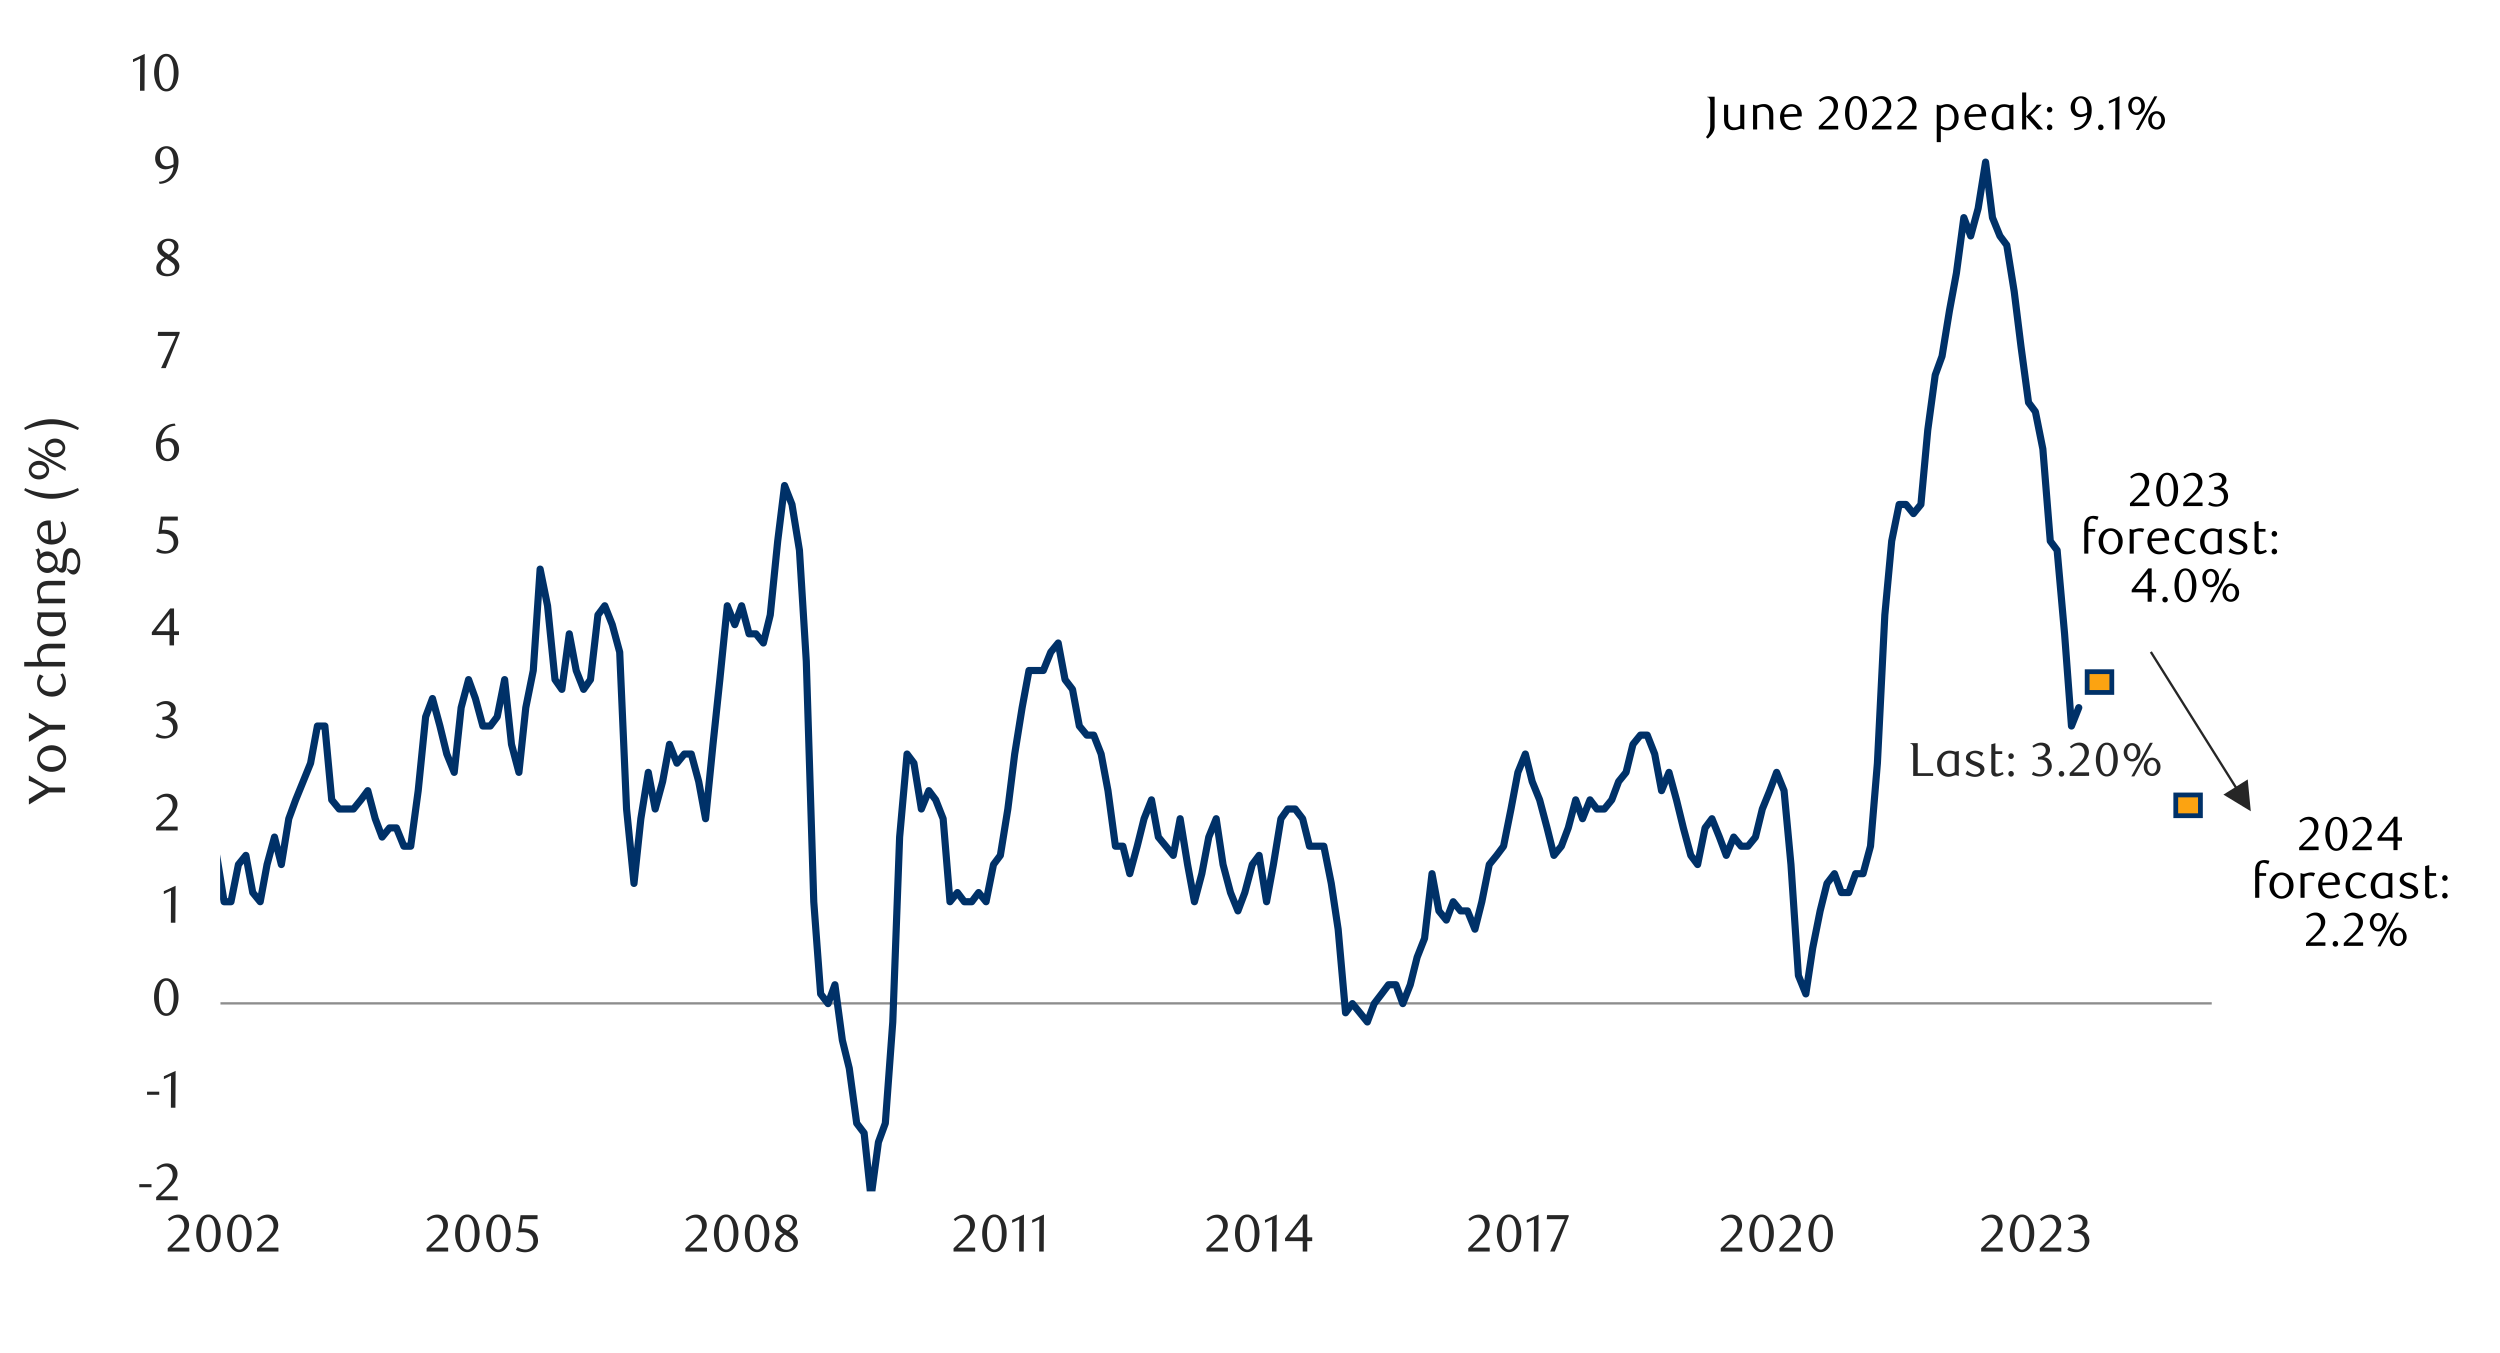<svg id="Layer_1" data-name="Layer 1" xmlns="http://www.w3.org/2000/svg" xmlns:xlink="http://www.w3.org/1999/xlink" width="1460" height="790" viewBox="0 0 1460 790">
  <defs>
    <style>
      .cls-1, .cls-12, .cls-4, .cls-5, .cls-7 {
        fill: none;
      }

      .cls-2 {
        clip-path: url(#clip-path);
      }

      .cls-3 {
        clip-path: url(#clip-path-2);
      }

      .cls-4 {
        stroke: #000;
        stroke-miterlimit: 10;
        stroke-width: 0.39px;
        opacity: 0;
      }

      .cls-5 {
        stroke: #8d8d8d;
        stroke-width: 1.39px;
      }

      .cls-5, .cls-7 {
        stroke-linejoin: round;
      }

      .cls-6 {
        clip-path: url(#clip-path-3);
      }

      .cls-12, .cls-7 {
        stroke: #003168;
      }

      .cls-7 {
        stroke-linecap: round;
        stroke-width: 4.18px;
      }

      .cls-8 {
        clip-path: url(#clip-path-4);
      }

      .cls-9 {
        fill: #262626;
      }

      .cls-10 {
        clip-path: url(#clip-path-26);
      }

      .cls-11 {
        fill: #fca311;
      }

      .cls-12 {
        stroke-miterlimit: 8;
        stroke-width: 2.79px;
      }
    </style>
    <clipPath id="clip-path">
      <rect class="cls-1" x="-132.92" y="-721.72" width="1725.84" height="2233.44"/>
    </clipPath>
    <clipPath id="clip-path-2">
      <rect class="cls-1" x="9.21" y="30.54" width="1441.58" height="728.58"/>
    </clipPath>
    <clipPath id="clip-path-3">
      <rect class="cls-1" x="128.54" y="45.86" width="1165.11" height="649.93"/>
    </clipPath>
    <clipPath id="clip-path-4">
      <rect class="cls-1" x="9.55" y="30.88" width="1441.25" height="728.24"/>
    </clipPath>
    <clipPath id="clip-path-26">
      <rect class="cls-1" x="665.03" y="422.75" width="785.76" height="38.24"/>
    </clipPath>
  </defs>
  <g class="cls-2">
    <g class="cls-3">
      <rect class="cls-4" x="9.52" y="30.8" width="1441.36" height="728.43"/>
    </g>
    <line class="cls-5" x1="128.75" y1="585.97" x2="1291.66" y2="585.97"/>
    <g class="cls-6">
      <polyline class="cls-7" points="-1078.24 219.03 -1074.01 240.44 -1070.01 229.75 -1065.63 235.08 -1061.29 208.01 -1057.29 186.6 -1052.94 170.22 -1048.94 164.89 -1044.6 137.79 -1040.57 105.39 -1036.22 105.39 -1032.22 100.03 -1027.88 83.98 -1023.53 51.55 -1019.5 40.84 -1015.16 19.12 -1011.15 -2.28 -1006.81 -2.28 -1002.8 -24 -998.46 -51.1 -994.43 -72.5 -990.09 -67.14 -985.74 -94.21 -981.74 -132 -977.4 -164.43 -973.37 -180.48 -969.02 -212.96 -965.02 -207.55 -960.67 -191.5 -956.67 -191.5 -952.3 -121.29 -947.96 -110.26 -943.95 -94.21 -939.61 -104.9 -935.61 -94.21 -931.26 -88.86 -927.23 -51.1 -922.89 -29.35 -918.88 19.12 -914.54 46.19 -910.2 56.88 -906.16 67.6 -901.82 3.08 -897.82 3.08 -893.47 -7.95 -889.47 40.84 -885.13 67.6 -880.76 105.39 -876.75 132.46 -872.41 175.58 -868.4 219.03 -864.06 235.08 -860.03 224.39 -855.69 202.65 -851.68 240.44 -847.34 267.51 -843 315.98 -838.99 310.65 -834.62 337.73 -830.62 380.84 -826.27 386.2 -822.27 396.89 -817.93 391.56 -813.89 375.51 -809.55 396.89 -805.21 445.7 -801.2 451.06 -796.86 445.7 -792.86 429.32 -788.49 429.32 -784.48 407.94 -780.14 380.84 -776.13 359.13 -771.79 337.73 -767.45 326.7 -763.42 337.73 -759.07 359.13 -755.07 359.13 -750.73 359.13 -746.69 353.77 -742.35 353.77 -738.35 353.77 -734 364.8 -729.66 375.51 -725.66 396.89 -721.28 396.89 -717.28 386.2 -712.94 386.2 -708.93 380.84 -704.59 380.84 -700.56 391.56 -696.22 407.94 -691.87 418.63 -687.87 413.27 -683.52 396.89 -679.52 380.84 -675.15 375.51 -671.14 418.63 -666.8 461.75 -662.46 499.54 -658.46 504.89 -654.11 488.85 -650.08 499.54 -645.74 499.54 -641.73 488.85 -637.39 504.89 -633.38 515.92 -629.01 526.61 -624.67 504.89 -620.67 472.46 -616.32 423.99 -612.32 380.84 -607.98 375.51 -603.95 386.2 -599.6 375.51 -595.6 353.77 -591.25 348.41 -586.91 343.08 -582.88 343.08 -578.54 348.41 -574.53 370.16 -570.19 375.51 -566.18 375.51 -561.84 375.51 -557.81 375.51 -553.47 370.16 -549.12 364.8 -545.12 370.16 -540.78 359.13 -536.74 359.13 -532.4 359.13 -528.4 348.41 -524.05 332.37 -520.05 326.7 -515.68 315.98 -511.34 310.65 -507.33 294.61 -502.99 305.3 -498.98 315.98 -494.64 332.37 -490.61 353.77 -486.27 343.08 -482.26 332.37 -477.92 337.73 -473.58 305.3 -469.54 299.94 -465.2 305.3 -461.2 332.37 -456.85 348.41 -452.85 332.37 -448.51 326.7 -444.13 283.55 -440.13 251.12 -435.79 245.79 -431.78 245.79 -427.44 256.82 -423.41 278.22 -419.06 299.94 -415.06 321.34 -410.71 321.34 -406.37 315.98 -402.36 332.37 -398.01 348.41 -394 380.84 -389.65 402.59 -385.64 429.32 -381.29 423.99 -377.28 418.63 -372.94 445.7 -368.59 434.68 -364.58 413.27 -360.24 413.27 -356.22 423.99 -351.88 418.63 -347.86 413.27 -343.52 418.63 -339.5 423.99 -335.16 413.27 -330.81 423.99 -326.8 429.32 -322.45 407.94 -318.44 413.27 -314.1 418.63 -310.09 413.27 -305.74 413.27 -301.73 423.99 -297.38 434.68 -293.04 434.68 -289.02 440.35 -284.68 434.68 -280.67 440.35 -276.32 440.35 -272.31 451.06 -267.96 451.06 -263.95 451.06 -259.6 456.42 -255.26 461.75 -251.24 451.06 -246.9 434.68 -242.89 429.32 -238.54 423.99 -234.53 445.7 -230.19 440.35 -225.84 440.35 -221.83 434.68 -217.48 429.32 -213.47 429.32 -209.12 418.63 -205.11 413.27 -200.76 423.99 -196.75 434.68 -192.41 445.7 -188.06 451.06 -184.05 434.68 -179.7 445.7 -175.69 451.06 -171.34 440.35 -167.33 440.35 -162.98 434.68 -158.97 429.32 -154.63 429.32 -150.28 434.68 -146.27 423.99 -141.92 429.32 -137.91 423.99 -133.56 423.99 -129.55 407.94 -125.21 407.94 -121.19 423.99 -116.85 423.99 -112.5 434.68 -108.49 451.06 -104.14 467.11 -100.14 461.75 -95.79 467.11 -91.78 467.11 -87.43 467.11 -83.42 472.46 -79.07 488.85 -74.72 494.18 -70.71 499.54 -66.37 510.23 -62.35 510.23 -58.01 510.23 -54 494.18 -49.65 494.18 -45.64 494.18 -41.29 499.54 -36.95 504.89 -32.93 504.89 -28.59 504.89 -24.58 499.54 -20.23 494.18 -16.22 499.54 -11.87 494.18 -7.53 461.75 -3.52 472.46 0.83 478.13 4.84 472.46 9.19 461.75 13.2 445.7 17.55 445.7 21.56 445.7 25.91 440.35 30.25 440.35 34.26 413.27 38.61 380.84 42.62 418.63 46.97 413.27 50.98 386.2 55.33 386.2 59.34 402.59 63.68 396.89 68.03 402.59 72.04 402.59 76.39 402.59 80.4 386.2 84.75 396.89 88.76 429.32 93.1 407.94 97.12 391.56 101.46 413.27 105.81 440.35 109.82 440.35 114.17 445.7 118.18 472.46 122.52 483.49 126.53 499.54 130.88 526.61 134.89 526.61 139.24 504.89 143.59 499.54 147.6 521.25 151.96 526.61 155.96 504.89 160.3 488.85 164.31 504.89 168.65 478.13 172.68 467.11 177.03 456.42 181.37 445.7 185.37 423.99 189.72 423.99 193.72 467.11 198.09 472.46 202.1 472.46 206.44 472.46 210.78 467.11 214.79 461.75 219.13 478.13 223.16 488.85 227.5 483.49 231.51 483.49 235.85 494.18 239.86 494.18 244.23 461.75 248.57 418.63 252.57 407.94 256.92 423.99 260.92 440.35 265.26 451.06 269.3 413.27 273.64 396.89 277.64 407.94 281.99 423.99 286.33 423.99 290.36 418.63 294.7 396.89 298.71 434.68 303.05 451.06 307.06 413.27 311.43 391.56 315.43 332.37 319.77 353.77 324.12 396.89 328.12 402.59 332.46 370.16 336.5 391.56 340.84 402.59 344.84 396.89 349.19 359.13 353.19 353.77 357.56 364.8 361.9 380.84 365.91 472.46 370.25 515.92 374.26 478.13 378.6 451.06 382.63 472.46 386.98 456.42 390.98 434.68 395.32 445.7 399.67 440.35 403.7 440.35 408.04 456.42 412.05 478.13 416.39 434.68 420.39 396.89 424.74 353.77 429.11 364.8 433.11 353.77 437.45 370.16 441.46 370.16 445.8 375.51 449.83 359.13 454.18 315.98 458.18 283.55 462.52 294.61 466.87 321.34 470.87 386.2 475.24 526.61 479.25 580.44 483.59 586.11 487.59 575.09 491.94 607.51 495.97 623.9 500.31 655.99 504.65 661.69 508.66 699.33 513 667.02 517.03 655.99 521.38 596.83 525.38 488.85 529.72 440.35 533.73 445.7 538.07 472.46 542.44 461.75 546.45 467.11 550.79 478.13 554.79 526.61 559.14 521.25 563.17 526.61 567.51 526.61 571.52 521.25 575.86 526.61 580.2 504.89 584.21 499.54 588.58 472.46 592.58 440.35 596.92 413.27 600.93 391.56 605.27 391.56 609.3 391.56 613.65 380.84 617.99 375.51 621.99 396.89 626.34 402.59 630.34 423.99 634.71 429.32 638.72 429.32 643.06 440.35 647.06 461.75 651.41 494.18 655.75 494.18 659.78 510.23 664.13 494.18 668.13 478.13 672.47 467.11 676.48 488.85 680.85 494.18 685.19 499.54 689.2 478.13 693.54 504.89 697.54 526.61 701.88 510.23 705.92 488.85 710.26 478.13 714.26 504.89 718.61 521.25 722.95 531.97 726.98 521.25 731.33 504.89 735.33 499.54 739.67 526.61 743.68 504.89 748.05 478.13 752.05 472.46 756.39 472.46 760.74 478.13 764.74 494.18 769.09 494.18 773.12 494.18 777.46 515.92 781.47 542.65 785.81 591.47 789.81 586.11 794.18 591.47 798.53 596.83 802.53 586.11 806.87 580.44 810.88 575.09 815.22 575.09 819.25 586.11 823.6 575.09 827.6 559.04 831.94 548.01 836.29 510.23 840.32 531.97 844.66 537.33 848.67 526.61 853.01 531.97 857.01 531.97 861.36 542.65 865.39 526.61 869.73 504.89 874.07 499.54 878.08 494.18 882.42 472.46 886.45 451.06 890.8 440.35 894.8 456.42 899.14 467.11 903.49 483.49 907.49 499.54 911.86 494.18 915.87 483.49 920.21 467.11 924.21 478.13 928.56 467.11 932.59 472.46 936.93 472.46 941.27 467.11 945.28 456.42 949.62 451.06 953.65 434.68 958 429.32 962 429.32 966.34 440.35 970.35 461.75 974.69 451.06 979.06 467.11 983.07 483.49 987.41 499.54 991.41 504.89 995.76 483.49 999.79 478.13 1004.13 488.85 1008.14 499.54 1012.48 488.85 1016.82 494.18 1020.83 494.18 1025.2 488.85 1029.2 472.46 1033.55 461.75 1037.55 451.06 1041.89 461.75 1045.92 504.89 1050.27 569.73 1054.61 580.44 1058.62 553.68 1062.96 531.97 1066.96 515.92 1071.33 510.23 1075.34 521.25 1079.68 521.25 1083.68 510.23 1088.03 510.23 1092.37 494.18 1096.4 445.7 1100.74 359.13 1104.75 315.98 1109.09 294.61 1113.1 294.61 1117.47 299.94 1121.81 294.61 1125.82 251.12 1130.16 219.03 1134.16 208.01 1138.51 181.27 1142.54 159.53 1146.88 127.1 1150.88 137.79 1155.23 121.74 1159.57 94.67 1163.6 127.1 1167.95 137.79 1171.95 143.15 1176.29 170.22 1180.3 202.65 1184.67 235.08 1188.67 240.44 1193.02 262.18 1197.36 315.98 1201.36 321.34 1205.71 370.16 1209.74 423.99 1214 413.27"/>
    </g>
    <g class="cls-8">
      <g>
        <path class="cls-9" d="M81.34,693.35v-1.81h7.13v1.81Z"/>
        <path class="cls-9" d="M91.2,700.91v-1.84l4.06-4a38.53,38.53,0,0,0,4.07-4.59,6.58,6.58,0,0,0,1.23-6.14,5.31,5.31,0,0,0-.82-1.63,3.67,3.67,0,0,0-1.27-1.08,3.77,3.77,0,0,0-1.71-.38,5.88,5.88,0,0,0-2.49.53,7.8,7.8,0,0,0-2,1.43l-.89-1.1a11.86,11.86,0,0,1,2.94-2,7.78,7.78,0,0,1,3.26-.67,6.25,6.25,0,0,1,2.37.45,5.87,5.87,0,0,1,1.93,1.26,5.79,5.79,0,0,1,1.31,1.93,6.22,6.22,0,0,1,.48,2.47,6.79,6.79,0,0,1-.54,2.68,12.81,12.81,0,0,1-1.32,2.38,17.75,17.75,0,0,1-1.66,2c-.59.6-1.11,1.12-1.58,1.55l-4.86,4.51h10.08v2.27Z"/>
      </g>
    </g>
    <g class="cls-8">
      <g>
        <path class="cls-9" d="M85.87,639.35v-1.81H93v1.81Z"/>
        <path class="cls-9" d="M99.79,646.91l.1-18.71-4.18,2v-1.66l6.85-3.16-.12,21.54Z"/>
      </g>
    </g>
    <g class="cls-8">
      <path class="cls-9" d="M104.25,582.33a17,17,0,0,1-.54,4.41,12.09,12.09,0,0,1-1.5,3.47,7.43,7.43,0,0,1-2.28,2.26,5.31,5.31,0,0,1-2.87.8,5.23,5.23,0,0,1-2.83-.81A7.58,7.58,0,0,1,92,590.19a12.1,12.1,0,0,1-1.49-3.45,16.84,16.84,0,0,1-.54-4.38,17.2,17.2,0,0,1,.54-4.44A12.44,12.44,0,0,1,92,574.4a7.12,7.12,0,0,1,2.24-2.29,5.38,5.38,0,0,1,5.71,0,7.54,7.54,0,0,1,2.28,2.29,12.28,12.28,0,0,1,1.5,3.5A17.13,17.13,0,0,1,104.25,582.33Zm-2.83,0a23.63,23.63,0,0,0-.28-3.78,13.61,13.61,0,0,0-.81-3.05,5.52,5.52,0,0,0-1.34-2,2.81,2.81,0,0,0-3.76,0,5.48,5.48,0,0,0-1.34,2,13.3,13.3,0,0,0-.82,3,26.46,26.46,0,0,0,0,7.54,13.29,13.29,0,0,0,.83,3,5.77,5.77,0,0,0,1.36,2,2.64,2.64,0,0,0,1.85.73A2.68,2.68,0,0,0,99,591.1a5.51,5.51,0,0,0,1.36-2,13.28,13.28,0,0,0,.81-3A22.91,22.91,0,0,0,101.42,582.37Z"/>
    </g>
    <g class="cls-8">
      <path class="cls-9" d="M99.78,538.87l.09-18.75-4.19,2v-1.66l6.87-3.17-.13,21.58Z"/>
    </g>
    <g class="cls-8">
      <path class="cls-9" d="M91.17,485v-1.85l4.06-4a39.33,39.33,0,0,0,4.07-4.59,6.6,6.6,0,0,0,1.23-6.15,5.42,5.42,0,0,0-.82-1.63,3.54,3.54,0,0,0-1.27-1.07,3.65,3.65,0,0,0-1.71-.39,5.67,5.67,0,0,0-2.48.54,7.47,7.47,0,0,0-2.06,1.43l-.89-1.11a12.28,12.28,0,0,1,3-2,7.7,7.7,0,0,1,3.25-.66,6.44,6.44,0,0,1,2.37.44,5.89,5.89,0,0,1,3.24,3.19,6.22,6.22,0,0,1,.48,2.47,6.8,6.8,0,0,1-.54,2.69,12.81,12.81,0,0,1-1.32,2.38,18.55,18.55,0,0,1-1.66,2c-.59.61-1.11,1.13-1.58,1.55l-4.86,4.51h10.08V485Z"/>
    </g>
    <g class="cls-8">
      <path class="cls-9" d="M98.72,418.79a5.34,5.34,0,0,1,2.06.57,5.24,5.24,0,0,1,1.58,1.26,5.91,5.91,0,0,1,1,1.8,6.29,6.29,0,0,1,.37,2.21,5.47,5.47,0,0,1-.65,2.62,7,7,0,0,1-1.72,2.12,7.81,7.81,0,0,1-2.49,1.42,8.51,8.51,0,0,1-2.92.51,11.41,11.41,0,0,1-2.41-.27A9.52,9.52,0,0,1,90.88,430l.93-1.75a8.16,8.16,0,0,0,4.79,1.57,4.15,4.15,0,0,0,1.66-.34,4.67,4.67,0,0,0,1.43-.94,4.37,4.37,0,0,0,1-1.44,4.75,4.75,0,0,0,.36-1.89,5.63,5.63,0,0,0-.36-2.1,4.43,4.43,0,0,0-1-1.53,4.21,4.21,0,0,0-1.47-.92,5.3,5.3,0,0,0-1.79-.3H94.82v-1.72a6.14,6.14,0,0,0,3.62-1.14,3.71,3.71,0,0,0,1.42-3.14,3,3,0,0,0-1-2.3,3.52,3.52,0,0,0-2.41-.89,6.73,6.73,0,0,0-2.28.38A10.3,10.3,0,0,0,92,412.71l-.74-1.17A14,14,0,0,1,94,410a7.61,7.61,0,0,1,3-.58,7.19,7.19,0,0,1,2.29.35,5.74,5.74,0,0,1,1.78,1,4.48,4.48,0,0,1,1.16,1.47,4.31,4.31,0,0,1,.42,1.91,4.2,4.2,0,0,1-.31,1.66,4.53,4.53,0,0,1-.83,1.32,5,5,0,0,1-1.22,1A11.48,11.48,0,0,1,98.72,418.79Z"/>
    </g>
    <g class="cls-8">
      <path class="cls-9" d="M101.64,370.86v6.06H99v-6.06H88.67v-1.67l10.72-13.85h2.25v13.3h2.89v2.22ZM99,358.54l-7.79,10.1H99Z"/>
    </g>
    <g class="cls-8">
      <path class="cls-9" d="M103.84,304H95.28l-.8,5.39.68,0h.68a10.38,10.38,0,0,1,4,.68,6.94,6.94,0,0,1,2.55,1.72,6.06,6.06,0,0,1,1.33,2.33,8.73,8.73,0,0,1,.38,2.47,6.09,6.09,0,0,1-.63,2.79,6.76,6.76,0,0,1-1.69,2.13,7.86,7.86,0,0,1-2.47,1.35,9,9,0,0,1-2.94.48,12.51,12.51,0,0,1-2.51-.26A10.59,10.59,0,0,1,91.16,322l1-1.75a8.08,8.08,0,0,0,4.77,1.57,4.17,4.17,0,0,0,1.65-.34,4.56,4.56,0,0,0,1.45-.95,4.68,4.68,0,0,0,1-1.48,4.59,4.59,0,0,0,.39-1.91,6,6,0,0,0-.55-2.73,4.62,4.62,0,0,0-1.44-1.67,5.2,5.2,0,0,0-2-.85,10.62,10.62,0,0,0-2.23-.23,13,13,0,0,0-1.4.07l-1.28.17L93.9,301.7h9.94Z"/>
    </g>
    <g class="cls-8">
      <path class="cls-9" d="M102.5,248.63a9.17,9.17,0,0,0-2.85.56,8,8,0,0,0-2,1.1,6.58,6.58,0,0,0-1.35,1.4,16.15,16.15,0,0,0-.89,1.43,10.49,10.49,0,0,0-.8,1.92,11.47,11.47,0,0,0-.49,2.13,9.41,9.41,0,0,1,2.35-1,8.5,8.5,0,0,1,2.2-.3,6.19,6.19,0,0,1,2.27.43,5.5,5.5,0,0,1,1.89,1.26,5.84,5.84,0,0,1,1.27,2,7.53,7.53,0,0,1,.47,2.74,7.42,7.42,0,0,1-.57,3,6.57,6.57,0,0,1-1.51,2.2,6.43,6.43,0,0,1-2.13,1.35,6.94,6.94,0,0,1-5.12-.06,5.69,5.69,0,0,1-2.17-1.63,8.28,8.28,0,0,1-1.46-2.81,13.79,13.79,0,0,1-.53-4,14.82,14.82,0,0,1,.86-5.16,12.74,12.74,0,0,1,2.35-4.09,10.77,10.77,0,0,1,3.5-2.69,10,10,0,0,1,4.35-1ZM94,258.74c0,.29-.08.59-.1.89s0,.62,0,.92a16.09,16.09,0,0,0,.19,2.55,7.68,7.68,0,0,0,.52,2A5.15,5.15,0,0,0,96,267.28a2.91,2.91,0,0,0,1.89.71,3.18,3.18,0,0,0,1.43-.35,3.68,3.68,0,0,0,1.21-1,6,6,0,0,0,.84-1.63,6.74,6.74,0,0,0,.32-2.12,6,6,0,0,0-1.09-3.95,3.51,3.51,0,0,0-2.83-1.31,6.53,6.53,0,0,0-1.82.27A8.09,8.09,0,0,0,94,258.74Z"/>
    </g>
    <g class="cls-8">
      <path class="cls-9" d="M96.77,215H94.06l8.58-18.8H92.13l.18-2.37h12.6v.83Z"/>
    </g>
    <g class="cls-8">
      <path class="cls-9" d="M96,150.34c-.43-.26-.88-.56-1.37-.89a7.29,7.29,0,0,1-1.32-1.17,5.92,5.92,0,0,1-1-1.56,4.87,4.87,0,0,1-.4-2.07,4.15,4.15,0,0,1,.54-2.07,5.79,5.79,0,0,1,1.43-1.66,7.23,7.23,0,0,1,4.48-1.54,8.09,8.09,0,0,1,2.3.32,5.66,5.66,0,0,1,1.85.94,4.56,4.56,0,0,1,1.25,1.48,4,4,0,0,1,.46,1.94,4.2,4.2,0,0,1-.35,1.75,5,5,0,0,1-1,1.41,8.06,8.06,0,0,1-1.43,1.17c-.55.36-1.13.71-1.73,1.06l.61.37,1.6,1.06a8.07,8.07,0,0,1,1.43,1.23,6.12,6.12,0,0,1,1,1.56,4.84,4.84,0,0,1-.15,4.17,5.76,5.76,0,0,1-1.51,1.8,7.22,7.22,0,0,1-2.26,1.23,8.29,8.29,0,0,1-2.81.47,9.65,9.65,0,0,1-2.44-.3,6.14,6.14,0,0,1-2-.89,4.43,4.43,0,0,1-1.38-1.51,4.23,4.23,0,0,1-.51-2.11,4.9,4.9,0,0,1,.49-2.22A7.15,7.15,0,0,1,93,152.62a10,10,0,0,1,1.52-1.28C95.05,151,95.53,150.65,96,150.34Zm1.09.8a12.61,12.61,0,0,0-1.2,1,7.84,7.84,0,0,0-1,1.22,5.7,5.7,0,0,0-.71,1.36,4,4,0,0,0,0,2.84,3.55,3.55,0,0,0,.77,1.24,3.49,3.49,0,0,0,1.26.84,4.55,4.55,0,0,0,1.77.31,4.69,4.69,0,0,0,1.79-.31,3.78,3.78,0,0,0,1.31-.84,3.48,3.48,0,0,0,.8-1.24,4.11,4.11,0,0,0,.26-1.43,3.43,3.43,0,0,0-1.32-2.52c-.31-.27-.64-.53-1-.77s-.68-.48-1-.7-.66-.41-1-.58Zm1.51-2.49a7.58,7.58,0,0,0,1.18-.82,6.81,6.81,0,0,0,1-1.06,5.45,5.45,0,0,0,.71-1.23,3.66,3.66,0,0,0,.26-1.36A3.5,3.5,0,0,0,101,142a3.25,3.25,0,0,0-1.12-.91,3.75,3.75,0,0,0-4.14.63,3.34,3.34,0,0,0-1.08,2.59,2.67,2.67,0,0,0,.31,1.31,4.59,4.59,0,0,0,.78,1.06,6.4,6.4,0,0,0,1.09.89l1.24.77Z"/>
    </g>
    <g class="cls-8">
      <path class="cls-9" d="M92.8,106.13a9.22,9.22,0,0,0,2.8-.55,8.4,8.4,0,0,0,2.08-1.13A8.13,8.13,0,0,0,99.17,103a11,11,0,0,0,1-1.48,8.86,8.86,0,0,0,.74-1.92,11.25,11.25,0,0,0,.36-2.14,9.92,9.92,0,0,1-2.37,1.06,7.94,7.94,0,0,1-2.28.36,6.22,6.22,0,0,1-2.32-.44,5.44,5.44,0,0,1-1.91-1.24,6,6,0,0,1-1.29-2,7.23,7.23,0,0,1-.48-2.73,7.6,7.6,0,0,1,.57-3,7.09,7.09,0,0,1,1.49-2.23,6.38,6.38,0,0,1,2.13-1.39,6.76,6.76,0,0,1,2.46-.47,6.49,6.49,0,0,1,2.54.52,6.12,6.12,0,0,1,2.23,1.63,8.32,8.32,0,0,1,1.59,2.82,12.25,12.25,0,0,1,.6,4.05,15.12,15.12,0,0,1-.85,5.17,12.58,12.58,0,0,1-2.34,4.1,10.6,10.6,0,0,1-3.52,2.69,10,10,0,0,1-4.37,1Zm8.59-10.25c0-.23,0-.42,0-.59v-.58a22.71,22.71,0,0,0-.23-3,8.93,8.93,0,0,0-.64-2.25,5,5,0,0,0-1.48-2.09,3.16,3.16,0,0,0-1.92-.65,2.83,2.83,0,0,0-1.37.36,3.48,3.48,0,0,0-1.18,1,5.6,5.6,0,0,0-.82,1.62,6.94,6.94,0,0,0-.31,2.14,5.77,5.77,0,0,0,1.15,3.92,3.72,3.72,0,0,0,2.93,1.31A7.49,7.49,0,0,0,101.39,95.88Z"/>
    </g>
    <g class="cls-8">
      <g>
        <path class="cls-9" d="M81.76,53l.09-18.72-4.18,2V34.64l6.85-3.16L84.4,53Z"/>
        <path class="cls-9" d="M104.28,42.46a17.29,17.29,0,0,1-.53,4.4,11.54,11.54,0,0,1-1.51,3.46A7.33,7.33,0,0,1,100,52.59a5.39,5.39,0,0,1-2.86.8,5.19,5.19,0,0,1-2.82-.82,7.43,7.43,0,0,1-2.24-2.26,11.71,11.71,0,0,1-1.49-3.45A16.71,16.71,0,0,1,90,42.49a17.24,17.24,0,0,1,.54-4.43A12.78,12.78,0,0,1,92,34.55a7.32,7.32,0,0,1,2.24-2.29,5.42,5.42,0,0,1,5.7,0,7.52,7.52,0,0,1,2.27,2.29,11.9,11.9,0,0,1,1.51,3.5A17.42,17.42,0,0,1,104.28,42.46Zm-2.82,0a24.85,24.85,0,0,0-.28-3.78,13.49,13.49,0,0,0-.82-3,5.55,5.55,0,0,0-1.33-2,2.8,2.8,0,0,0-3.75,0,5.7,5.7,0,0,0-1.34,2,12.87,12.87,0,0,0-.81,3,25.45,25.45,0,0,0,0,7.53,12.24,12.24,0,0,0,.83,3,5.75,5.75,0,0,0,1.35,2,2.67,2.67,0,0,0,1.84.72A2.72,2.72,0,0,0,99,51.22a5.37,5.37,0,0,0,1.35-2,13.32,13.32,0,0,0,.82-3A24,24,0,0,0,101.46,42.51Z"/>
      </g>
    </g>
    <g class="cls-8">
      <g>
        <path class="cls-9" d="M97.94,730.89V729l4.07-4a39.65,39.65,0,0,0,4.08-4.61,6.6,6.6,0,0,0,1.23-6.15,5.48,5.48,0,0,0-.82-1.64,3.62,3.62,0,0,0-1.27-1.07,3.71,3.71,0,0,0-1.71-.39,5.75,5.75,0,0,0-2.5.54A7.69,7.69,0,0,0,99,713.12L98.07,712a12.18,12.18,0,0,1,3-2,7.8,7.8,0,0,1,3.27-.67,6.25,6.25,0,0,1,2.37.45,5.84,5.84,0,0,1,3.25,3.2,6.39,6.39,0,0,1,.47,2.47,6.8,6.8,0,0,1-.54,2.69,12.34,12.34,0,0,1-1.32,2.39,18.48,18.48,0,0,1-1.66,2c-.59.6-1.12,1.12-1.59,1.55l-4.86,4.52h10.1v2.28Z"/>
        <path class="cls-9" d="M128.89,720.31a16.86,16.86,0,0,1-.54,4.41,12,12,0,0,1-1.5,3.47,7.47,7.47,0,0,1-2.28,2.27,5.4,5.4,0,0,1-2.87.8,5.16,5.16,0,0,1-2.83-.82,7.54,7.54,0,0,1-2.24-2.26,12,12,0,0,1-1.49-3.46,16.74,16.74,0,0,1-.54-4.38,17.31,17.31,0,0,1,.54-4.44,12.25,12.25,0,0,1,1.48-3.51,7.05,7.05,0,0,1,2.24-2.3,5.38,5.38,0,0,1,5.71,0,7.47,7.47,0,0,1,2.28,2.3,12,12,0,0,1,1.5,3.5A17,17,0,0,1,128.89,720.31Zm-2.83.05a23.67,23.67,0,0,0-.28-3.79,13.08,13.08,0,0,0-.82-3.05,5.55,5.55,0,0,0-1.33-2,2.81,2.81,0,0,0-3.76,0,5.52,5.52,0,0,0-1.34,2,13.21,13.21,0,0,0-.82,3,26.53,26.53,0,0,0,0,7.55,12.79,12.79,0,0,0,.83,3,5.77,5.77,0,0,0,1.36,2,2.68,2.68,0,0,0,1.85.72,2.74,2.74,0,0,0,1.86-.72,5.37,5.37,0,0,0,1.35-2,12.85,12.85,0,0,0,.82-3A22.87,22.87,0,0,0,126.06,720.36Z"/>
        <path class="cls-9" d="M146.94,720.31a16.86,16.86,0,0,1-.54,4.41,11.71,11.71,0,0,1-1.51,3.47,7.33,7.33,0,0,1-2.27,2.27,5.42,5.42,0,0,1-2.87.8,5.14,5.14,0,0,1-2.83-.82,7.43,7.43,0,0,1-2.24-2.26,11.52,11.52,0,0,1-1.49-3.46,16.74,16.74,0,0,1-.54-4.38,17.31,17.31,0,0,1,.54-4.44,12.24,12.24,0,0,1,1.47-3.51,7.05,7.05,0,0,1,2.24-2.3,5.4,5.4,0,0,1,5.72,0,7.34,7.34,0,0,1,2.27,2.3,11.79,11.79,0,0,1,1.51,3.5A17,17,0,0,1,146.94,720.31Zm-2.84.05a24.93,24.93,0,0,0-.27-3.79,13.59,13.59,0,0,0-.82-3.05,5.7,5.7,0,0,0-1.34-2,2.81,2.81,0,0,0-3.76,0,5.65,5.65,0,0,0-1.34,2,12.73,12.73,0,0,0-.81,3,25.59,25.59,0,0,0,0,7.55,12.33,12.33,0,0,0,.83,3,5.75,5.75,0,0,0,1.35,2,2.75,2.75,0,0,0,3.71,0,5.39,5.39,0,0,0,1.36-2,13.36,13.36,0,0,0,.82-3A24.09,24.09,0,0,0,144.1,720.36Z"/>
        <path class="cls-9" d="M150.08,730.89V729l4.06-4a37.85,37.85,0,0,0,4.08-4.61,6.91,6.91,0,0,0,1.53-4.11,6.61,6.61,0,0,0-.3-2,5.24,5.24,0,0,0-.81-1.64,3.66,3.66,0,0,0-3-1.46,5.74,5.74,0,0,0-2.49.54,7.9,7.9,0,0,0-2.07,1.43L150.2,712a12.22,12.22,0,0,1,3-2,7.75,7.75,0,0,1,3.26-.67,6.25,6.25,0,0,1,2.37.45,5.91,5.91,0,0,1,1.94,1.26A5.83,5.83,0,0,1,162,713a6.22,6.22,0,0,1,.48,2.47,6.8,6.8,0,0,1-.54,2.69,12.38,12.38,0,0,1-1.33,2.39,17.39,17.39,0,0,1-1.66,2c-.58.6-1.11,1.12-1.58,1.55l-4.87,4.52h10.1v2.28Z"/>
      </g>
    </g>
    <g class="cls-8">
      <g>
        <path class="cls-9" d="M249.13,730.89V729l4.06-4a37.85,37.85,0,0,0,4.08-4.61,6.57,6.57,0,0,0,1.24-6.15,5.48,5.48,0,0,0-.82-1.64,3.66,3.66,0,0,0-3-1.46,5.74,5.74,0,0,0-2.49.54,7.9,7.9,0,0,0-2.07,1.43l-.89-1.11a12.22,12.22,0,0,1,3-2,7.75,7.75,0,0,1,3.26-.67,6.25,6.25,0,0,1,2.37.45,5.91,5.91,0,0,1,1.94,1.26,5.83,5.83,0,0,1,1.31,1.94,6.22,6.22,0,0,1,.48,2.47,6.8,6.8,0,0,1-.54,2.69,12.89,12.89,0,0,1-1.32,2.39,18.55,18.55,0,0,1-1.67,2c-.58.6-1.11,1.12-1.58,1.55l-4.87,4.52h10.1v2.28Z"/>
        <path class="cls-9" d="M280.08,720.31a16.86,16.86,0,0,1-.54,4.41,11.71,11.71,0,0,1-1.51,3.47,7.33,7.33,0,0,1-2.27,2.27,5.42,5.42,0,0,1-2.87.8,5.14,5.14,0,0,1-2.83-.82,7.43,7.43,0,0,1-2.24-2.26,11.52,11.52,0,0,1-1.49-3.46,16.74,16.74,0,0,1-.54-4.38,17.31,17.31,0,0,1,.54-4.44,12.24,12.24,0,0,1,1.47-3.51,7.15,7.15,0,0,1,2.24-2.3,5.4,5.4,0,0,1,5.72,0,7.34,7.34,0,0,1,2.27,2.3,11.79,11.79,0,0,1,1.51,3.5A17,17,0,0,1,280.08,720.31Zm-2.84.05a24.93,24.93,0,0,0-.27-3.79,13.59,13.59,0,0,0-.82-3.05,5.7,5.7,0,0,0-1.34-2,2.81,2.81,0,0,0-3.76,0,5.65,5.65,0,0,0-1.34,2,12.73,12.73,0,0,0-.81,3,25.59,25.59,0,0,0,0,7.55,12.33,12.33,0,0,0,.83,3,5.75,5.75,0,0,0,1.35,2,2.69,2.69,0,0,0,1.85.72,2.76,2.76,0,0,0,1.87-.72,5.49,5.49,0,0,0,1.35-2,13.36,13.36,0,0,0,.82-3A24.09,24.09,0,0,0,277.24,720.36Z"/>
        <path class="cls-9" d="M298.21,720.31a16.87,16.87,0,0,1-.53,4.41,11.71,11.71,0,0,1-1.51,3.47,7.33,7.33,0,0,1-2.27,2.27,5.43,5.43,0,0,1-2.88.8,5.13,5.13,0,0,1-2.82-.82,7.57,7.57,0,0,1-2.25-2.26,12,12,0,0,1-1.49-3.46,16.75,16.75,0,0,1-.53-4.38,17.32,17.32,0,0,1,.53-4.44,12.25,12.25,0,0,1,1.48-3.51,7.05,7.05,0,0,1,2.24-2.3,5.22,5.22,0,0,1,2.84-.82,5.28,5.28,0,0,1,2.88.82,7.34,7.34,0,0,1,2.27,2.3,11.79,11.79,0,0,1,1.51,3.5A17.06,17.06,0,0,1,298.21,720.31Zm-2.83.05a23.67,23.67,0,0,0-.28-3.79,13.09,13.09,0,0,0-.81-3.05,5.7,5.7,0,0,0-1.34-2,2.81,2.81,0,0,0-3.76,0,5.65,5.65,0,0,0-1.34,2,12.73,12.73,0,0,0-.81,3,25.59,25.59,0,0,0,0,7.55,12.33,12.33,0,0,0,.83,3,5.75,5.75,0,0,0,1.35,2,2.75,2.75,0,0,0,3.71,0,5.39,5.39,0,0,0,1.36-2,12.87,12.87,0,0,0,.81-3A22.87,22.87,0,0,0,295.38,720.36Z"/>
        <path class="cls-9" d="M313.89,712h-8.56l-.8,5.39c.22,0,.45,0,.67,0s.46,0,.68,0a10.57,10.57,0,0,1,4.05.68,7,7,0,0,1,2.56,1.72,6.17,6.17,0,0,1,1.32,2.33,8.42,8.42,0,0,1,.39,2.48,6,6,0,0,1-.64,2.78,6.62,6.62,0,0,1-1.69,2.13,7.92,7.92,0,0,1-2.46,1.35,9.06,9.06,0,0,1-2.94.48A12.43,12.43,0,0,1,304,731a10.78,10.78,0,0,1-2.76-1.07l1-1.75a8,8,0,0,0,4.77,1.57,4.24,4.24,0,0,0,1.65-.34,4.46,4.46,0,0,0,1.44-.95,4.88,4.88,0,0,0,1-1.48,4.59,4.59,0,0,0,.38-1.91,5.89,5.89,0,0,0-.55-2.73,4.69,4.69,0,0,0-1.43-1.67,5.27,5.27,0,0,0-2-.85,11.43,11.43,0,0,0-2.24-.23,10.85,10.85,0,0,0-1.4.08c-.46.05-.88.1-1.27.16l1.41-10.16h9.95Z"/>
      </g>
    </g>
    <g class="cls-8">
      <g>
        <path class="cls-9" d="M400.28,730.89V729l4.07-4a39.65,39.65,0,0,0,4.08-4.61,6.6,6.6,0,0,0,1.23-6.15,5.48,5.48,0,0,0-.82-1.64,3.57,3.57,0,0,0-1.28-1.07,3.65,3.65,0,0,0-1.71-.39,5.74,5.74,0,0,0-2.49.54,7.69,7.69,0,0,0-2.06,1.43l-.9-1.11a12.22,12.22,0,0,1,3-2,7.78,7.78,0,0,1,3.26-.67,6.26,6.26,0,0,1,2.38.45,6.12,6.12,0,0,1,1.94,1.26,5.81,5.81,0,0,1,1.3,1.94,6.22,6.22,0,0,1,.48,2.47,6.8,6.8,0,0,1-.54,2.69,12.89,12.89,0,0,1-1.32,2.39,19.72,19.72,0,0,1-1.66,2c-.59.6-1.12,1.12-1.59,1.55l-4.87,4.52h10.1v2.28Z"/>
        <path class="cls-9" d="M431.23,720.31a16.86,16.86,0,0,1-.54,4.41,12,12,0,0,1-1.5,3.47,7.47,7.47,0,0,1-2.28,2.27,5.42,5.42,0,0,1-2.87.8,5.14,5.14,0,0,1-2.83-.82,7.43,7.43,0,0,1-2.24-2.26,11.78,11.78,0,0,1-1.49-3.46,16.74,16.74,0,0,1-.54-4.38,17.31,17.31,0,0,1,.54-4.44,12.53,12.53,0,0,1,1.47-3.51,7.18,7.18,0,0,1,2.25-2.3,5.19,5.19,0,0,1,2.84-.82,5.27,5.27,0,0,1,2.87.82,7.47,7.47,0,0,1,2.28,2.3,12,12,0,0,1,1.5,3.5A17,17,0,0,1,431.23,720.31Zm-2.83.05a24.88,24.88,0,0,0-.28-3.79,13.59,13.59,0,0,0-.82-3.05,5.57,5.57,0,0,0-1.34-2,2.8,2.8,0,0,0-3.75,0,5.52,5.52,0,0,0-1.34,2,13.21,13.21,0,0,0-.82,3,25.59,25.59,0,0,0,0,7.55,12.79,12.79,0,0,0,.83,3,5.64,5.64,0,0,0,1.36,2,2.67,2.67,0,0,0,1.84.72,2.76,2.76,0,0,0,1.87-.72,5.49,5.49,0,0,0,1.35-2,13.36,13.36,0,0,0,.82-3A24,24,0,0,0,428.4,720.36Z"/>
        <path class="cls-9" d="M449.27,720.31a17.31,17.31,0,0,1-.53,4.41,11.71,11.71,0,0,1-1.51,3.47,7.44,7.44,0,0,1-2.27,2.27,5.43,5.43,0,0,1-2.88.8,5.13,5.13,0,0,1-2.82-.82,7.57,7.57,0,0,1-2.25-2.26,12,12,0,0,1-1.49-3.46,16.75,16.75,0,0,1-.53-4.38,17.32,17.32,0,0,1,.53-4.44,12.25,12.25,0,0,1,1.48-3.51,7.05,7.05,0,0,1,2.24-2.3,5.22,5.22,0,0,1,2.84-.82,5.28,5.28,0,0,1,2.88.82,7.44,7.44,0,0,1,2.27,2.3,11.79,11.79,0,0,1,1.51,3.5A17.5,17.5,0,0,1,449.27,720.31Zm-2.83.05a23.67,23.67,0,0,0-.28-3.79,13.09,13.09,0,0,0-.81-3.05,5.7,5.7,0,0,0-1.34-2,2.81,2.81,0,0,0-3.76,0,5.65,5.65,0,0,0-1.34,2,12.73,12.73,0,0,0-.81,3,25.59,25.59,0,0,0,0,7.55,12.33,12.33,0,0,0,.83,3,5.75,5.75,0,0,0,1.35,2,2.75,2.75,0,0,0,3.71,0,5.39,5.39,0,0,0,1.36-2,12.87,12.87,0,0,0,.81-3A22.87,22.87,0,0,0,446.44,720.36Z"/>
        <path class="cls-9" d="M457.27,720.27c-.43-.27-.89-.57-1.37-.9a7.29,7.29,0,0,1-1.32-1.17,6.34,6.34,0,0,1-1-1.55,5.11,5.11,0,0,1-.4-2.08,4.09,4.09,0,0,1,.54-2.06,5.72,5.72,0,0,1,1.44-1.67,7.37,7.37,0,0,1,2-1.12,7.1,7.1,0,0,1,2.43-.42,7.75,7.75,0,0,1,2.3.33,5.57,5.57,0,0,1,1.85.94A4.76,4.76,0,0,1,465,712a4.06,4.06,0,0,1,.46,1.94,4.1,4.1,0,0,1-.36,1.76,5.06,5.06,0,0,1-1,1.4,8.44,8.44,0,0,1-1.43,1.17c-.55.36-1.13.71-1.73,1.06l.61.37,1.6,1.06a7.72,7.72,0,0,1,1.43,1.24,6.25,6.25,0,0,1,1,1.55,4.82,4.82,0,0,1,.4,2,4.5,4.5,0,0,1-.56,2.17,5.88,5.88,0,0,1-1.5,1.81,7.77,7.77,0,0,1-2.26,1.23,8.32,8.32,0,0,1-2.81.46,10.07,10.07,0,0,1-2.44-.29,6.37,6.37,0,0,1-2-.9,4.24,4.24,0,0,1-1.38-1.51,4.19,4.19,0,0,1-.51-2.1,4.72,4.72,0,0,1,.49-2.22,7.17,7.17,0,0,1,1.21-1.7,10,10,0,0,1,1.53-1.27Zm1.09.8a11.32,11.32,0,0,0-1.2,1,8.43,8.43,0,0,0-1,1.21,6.5,6.5,0,0,0-.7,1.36,4,4,0,0,0,0,2.85,3.6,3.6,0,0,0,.77,1.23,3.64,3.64,0,0,0,1.26.85,4.75,4.75,0,0,0,1.77.3,4.94,4.94,0,0,0,1.79-.3,3.81,3.81,0,0,0,1.3-.85,3.56,3.56,0,0,0,.81-1.23,4.11,4.11,0,0,0,.26-1.43,3.41,3.41,0,0,0-1.33-2.53c-.3-.27-.63-.52-1-.77s-.67-.48-1-.69-.66-.41-1-.59Zm1.51-2.5a7.5,7.5,0,0,0,1.18-.81,6.88,6.88,0,0,0,1-1.07,5.45,5.45,0,0,0,.71-1.23,3.64,3.64,0,0,0,.26-1.35,3.55,3.55,0,0,0-.74-2.16,3.37,3.37,0,0,0-1.12-.91,3.57,3.57,0,0,0-1.59-.35,3.49,3.49,0,0,0-2.56,1,3.34,3.34,0,0,0-1.07,2.59,2.78,2.78,0,0,0,.3,1.31,5,5,0,0,0,.79,1.06,6,6,0,0,0,1.09.89c.41.27.82.53,1.23.77Z"/>
      </g>
    </g>
    <g class="cls-8">
      <g>
        <path class="cls-9" d="M556.87,730.89V729l4.07-4A39.65,39.65,0,0,0,565,720.4a6.89,6.89,0,0,0,1.52-4.11,6.62,6.62,0,0,0-.29-2,5.46,5.46,0,0,0-.81-1.64,3.65,3.65,0,0,0-1.28-1.07,3.71,3.71,0,0,0-1.71-.39,5.75,5.75,0,0,0-2.5.54,7.85,7.85,0,0,0-2.06,1.43L557,712a12.18,12.18,0,0,1,3-2,7.83,7.83,0,0,1,3.27-.67,6.25,6.25,0,0,1,2.37.45,5.84,5.84,0,0,1,3.25,3.2,6.22,6.22,0,0,1,.48,2.47,6.8,6.8,0,0,1-.54,2.69,12.38,12.38,0,0,1-1.33,2.39,18.48,18.48,0,0,1-1.66,2c-.59.6-1.11,1.12-1.59,1.55l-4.86,4.52h10.1v2.28Z"/>
        <path class="cls-9" d="M587.88,720.31a16.87,16.87,0,0,1-.53,4.41,11.71,11.71,0,0,1-1.51,3.47,7.33,7.33,0,0,1-2.27,2.27,5.43,5.43,0,0,1-2.88.8,5.13,5.13,0,0,1-2.82-.82,7.57,7.57,0,0,1-2.25-2.26,12,12,0,0,1-1.49-3.46,16.75,16.75,0,0,1-.53-4.38,17.32,17.32,0,0,1,.53-4.44,12.25,12.25,0,0,1,1.48-3.51,7.05,7.05,0,0,1,2.24-2.3,5.22,5.22,0,0,1,2.84-.82,5.28,5.28,0,0,1,2.88.82,7.34,7.34,0,0,1,2.27,2.3,11.79,11.79,0,0,1,1.51,3.5A17.06,17.06,0,0,1,587.88,720.31Zm-2.83.05a23.67,23.67,0,0,0-.28-3.79,13.09,13.09,0,0,0-.81-3.05,5.7,5.7,0,0,0-1.34-2,2.81,2.81,0,0,0-3.76,0,5.65,5.65,0,0,0-1.34,2,12.73,12.73,0,0,0-.81,3,25.59,25.59,0,0,0,0,7.55,12.33,12.33,0,0,0,.83,3,5.75,5.75,0,0,0,1.35,2,2.75,2.75,0,0,0,3.71,0,5.39,5.39,0,0,0,1.36-2,12.87,12.87,0,0,0,.81-3A22.87,22.87,0,0,0,585.05,720.36Z"/>
        <path class="cls-9" d="M595.18,730.89l.09-18.75-4.18,2v-1.67L598,709.3l-.12,21.59Z"/>
        <path class="cls-9" d="M606.88,730.89l.1-18.75-4.19,2v-1.67l6.87-3.17-.13,21.59Z"/>
      </g>
    </g>
    <g class="cls-8">
      <g>
        <path class="cls-9" d="M704.56,730.89V729l4.06-4a37.85,37.85,0,0,0,4.08-4.61,6.91,6.91,0,0,0,1.53-4.11,6.61,6.61,0,0,0-.3-2,5.24,5.24,0,0,0-.81-1.64,3.66,3.66,0,0,0-3-1.46,5.74,5.74,0,0,0-2.49.54,7.9,7.9,0,0,0-2.07,1.43l-.89-1.11a12.22,12.22,0,0,1,3-2,7.75,7.75,0,0,1,3.26-.67,6.25,6.25,0,0,1,2.37.45,5.91,5.91,0,0,1,1.94,1.26,5.83,5.83,0,0,1,1.31,1.94,6.22,6.22,0,0,1,.48,2.47,6.8,6.8,0,0,1-.54,2.69,12.89,12.89,0,0,1-1.32,2.39,18.55,18.55,0,0,1-1.67,2c-.58.6-1.11,1.12-1.58,1.55L707,728.61h10.1v2.28Z"/>
        <path class="cls-9" d="M735.54,720.31a16.86,16.86,0,0,1-.54,4.41,11.71,11.71,0,0,1-1.51,3.47,7.33,7.33,0,0,1-2.27,2.27,5.42,5.42,0,0,1-2.87.8,5.14,5.14,0,0,1-2.83-.82,7.43,7.43,0,0,1-2.24-2.26,11.52,11.52,0,0,1-1.49-3.46,16.74,16.74,0,0,1-.54-4.38,17.31,17.31,0,0,1,.54-4.44,12.24,12.24,0,0,1,1.47-3.51,7.15,7.15,0,0,1,2.24-2.3,5.4,5.4,0,0,1,5.72,0,7.34,7.34,0,0,1,2.27,2.3,11.79,11.79,0,0,1,1.51,3.5A17,17,0,0,1,735.54,720.31Zm-2.84.05a24.93,24.93,0,0,0-.27-3.79,13.59,13.59,0,0,0-.82-3.05,5.7,5.7,0,0,0-1.34-2,2.81,2.81,0,0,0-3.76,0,5.65,5.65,0,0,0-1.34,2,13.23,13.23,0,0,0-.81,3,25.59,25.59,0,0,0,0,7.55,12.33,12.33,0,0,0,.83,3,5.75,5.75,0,0,0,1.35,2,2.69,2.69,0,0,0,1.85.72,2.76,2.76,0,0,0,1.87-.72,5.49,5.49,0,0,0,1.35-2,13.36,13.36,0,0,0,.82-3A24.09,24.09,0,0,0,732.7,720.36Z"/>
        <path class="cls-9" d="M742.83,730.89l.1-18.75-4.19,2v-1.67l6.87-3.17-.13,21.59Z"/>
        <path class="cls-9" d="M763.44,724.82v6.07h-2.65v-6.07H750.47v-1.66l10.72-13.86h2.25v13.31h2.89v2.21Zm-2.65-12.31L753,722.61h7.79Z"/>
      </g>
    </g>
    <g class="cls-8">
      <g>
        <path class="cls-9" d="M857.46,730.89V729l4.07-4a39.65,39.65,0,0,0,4.08-4.61,6.6,6.6,0,0,0,1.23-6.15,5.48,5.48,0,0,0-.82-1.64,3.57,3.57,0,0,0-1.28-1.07,3.65,3.65,0,0,0-1.71-.39,5.74,5.74,0,0,0-2.49.54,7.69,7.69,0,0,0-2.06,1.43l-.9-1.11a12.22,12.22,0,0,1,3-2,7.75,7.75,0,0,1,3.26-.67,6.17,6.17,0,0,1,2.37.45,6.06,6.06,0,0,1,2,1.26,5.81,5.81,0,0,1,1.3,1.94,6.22,6.22,0,0,1,.48,2.47,6.8,6.8,0,0,1-.54,2.69,12.89,12.89,0,0,1-1.32,2.39,19.72,19.72,0,0,1-1.66,2c-.59.6-1.12,1.12-1.59,1.55l-4.87,4.52H870v2.28Z"/>
        <path class="cls-9" d="M888.44,720.31a16.86,16.86,0,0,1-.54,4.41,12,12,0,0,1-1.5,3.47,7.47,7.47,0,0,1-2.28,2.27,5.42,5.42,0,0,1-2.87.8,5.14,5.14,0,0,1-2.83-.82,7.43,7.43,0,0,1-2.24-2.26,11.78,11.78,0,0,1-1.49-3.46,16.74,16.74,0,0,1-.54-4.38,17.31,17.31,0,0,1,.54-4.44,12.53,12.53,0,0,1,1.47-3.51,7.18,7.18,0,0,1,2.25-2.3,5.19,5.19,0,0,1,2.84-.82,5.27,5.27,0,0,1,2.87.82,7.47,7.47,0,0,1,2.28,2.3,12,12,0,0,1,1.5,3.5A17,17,0,0,1,888.44,720.31Zm-2.83.05a24.88,24.88,0,0,0-.28-3.79,13.59,13.59,0,0,0-.82-3.05,5.57,5.57,0,0,0-1.34-2,2.8,2.8,0,0,0-3.75,0,5.52,5.52,0,0,0-1.34,2,13.21,13.21,0,0,0-.82,3,25.59,25.59,0,0,0,0,7.55,12.79,12.79,0,0,0,.83,3,5.64,5.64,0,0,0,1.36,2,2.67,2.67,0,0,0,1.84.72,2.76,2.76,0,0,0,1.87-.72,5.49,5.49,0,0,0,1.35-2,13.36,13.36,0,0,0,.82-3A24,24,0,0,0,885.61,720.36Z"/>
        <path class="cls-9" d="M895.74,730.89l.09-18.75-4.19,2v-1.67l6.87-3.17-.12,21.59Z"/>
        <path class="cls-9" d="M908,730.89h-2.71L913.84,712H903.31l.19-2.37h12.62v.83Z"/>
      </g>
    </g>
    <g class="cls-8">
      <g>
        <path class="cls-9" d="M1004.92,730.89V729l4.06-4a37.85,37.85,0,0,0,4.08-4.61,6.91,6.91,0,0,0,1.53-4.11,6.61,6.61,0,0,0-.3-2,5.24,5.24,0,0,0-.81-1.64,3.66,3.66,0,0,0-3-1.46,5.74,5.74,0,0,0-2.49.54,7.9,7.9,0,0,0-2.07,1.43L1005,712a12.22,12.22,0,0,1,3-2,7.75,7.75,0,0,1,3.26-.67,6.25,6.25,0,0,1,2.37.45,5.91,5.91,0,0,1,1.94,1.26,5.83,5.83,0,0,1,1.31,1.94,6.22,6.22,0,0,1,.48,2.47,6.8,6.8,0,0,1-.54,2.69,12.89,12.89,0,0,1-1.32,2.39,18.55,18.55,0,0,1-1.67,2c-.58.6-1.11,1.12-1.58,1.55l-4.87,4.52h10.1v2.28Z"/>
        <path class="cls-9" d="M1035.93,720.31a16.86,16.86,0,0,1-.54,4.41,11.71,11.71,0,0,1-1.51,3.47,7.33,7.33,0,0,1-2.27,2.27,5.42,5.42,0,0,1-2.87.8,5.14,5.14,0,0,1-2.83-.82,7.43,7.43,0,0,1-2.24-2.26,11.78,11.78,0,0,1-1.49-3.46,16.74,16.74,0,0,1-.54-4.38,17.31,17.31,0,0,1,.54-4.44,12.53,12.53,0,0,1,1.47-3.51,7.15,7.15,0,0,1,2.24-2.3,5.4,5.4,0,0,1,5.72,0,7.34,7.34,0,0,1,2.27,2.3,11.79,11.79,0,0,1,1.51,3.5A17,17,0,0,1,1035.93,720.31Zm-2.84.05a24.93,24.93,0,0,0-.27-3.79,13.59,13.59,0,0,0-.82-3.05,5.57,5.57,0,0,0-1.34-2,2.81,2.81,0,0,0-3.76,0,5.51,5.51,0,0,0-1.33,2,12.72,12.72,0,0,0-.82,3,25.59,25.59,0,0,0,0,7.55,12.33,12.33,0,0,0,.83,3,5.64,5.64,0,0,0,1.36,2,2.65,2.65,0,0,0,1.84.72,2.76,2.76,0,0,0,1.87-.72,5.49,5.49,0,0,0,1.35-2,13.36,13.36,0,0,0,.82-3A24.09,24.09,0,0,0,1033.09,720.36Z"/>
        <path class="cls-9" d="M1039.16,730.89V729l4.07-4a39.65,39.65,0,0,0,4.08-4.61,6.6,6.6,0,0,0,1.23-6.15,5.48,5.48,0,0,0-.82-1.64,3.57,3.57,0,0,0-1.28-1.07,3.65,3.65,0,0,0-1.71-.39,5.74,5.74,0,0,0-2.49.54,7.69,7.69,0,0,0-2.06,1.43l-.9-1.11a12.22,12.22,0,0,1,3-2,7.78,7.78,0,0,1,3.26-.67,6.26,6.26,0,0,1,2.38.45,6.12,6.12,0,0,1,1.94,1.26,5.81,5.81,0,0,1,1.3,1.94,6.22,6.22,0,0,1,.48,2.47,6.8,6.8,0,0,1-.54,2.69,12.89,12.89,0,0,1-1.32,2.39,19.72,19.72,0,0,1-1.66,2c-.59.6-1.12,1.12-1.59,1.55l-4.87,4.52h10.1v2.28Z"/>
        <path class="cls-9" d="M1070.42,720.31a16.86,16.86,0,0,1-.54,4.41,11.71,11.71,0,0,1-1.51,3.47,7.33,7.33,0,0,1-2.27,2.27,5.42,5.42,0,0,1-2.87.8,5.14,5.14,0,0,1-2.83-.82,7.43,7.43,0,0,1-2.24-2.26,11.52,11.52,0,0,1-1.49-3.46,16.74,16.74,0,0,1-.54-4.38,17.31,17.31,0,0,1,.54-4.44,12.24,12.24,0,0,1,1.47-3.51,7.15,7.15,0,0,1,2.24-2.3,5.4,5.4,0,0,1,5.72,0,7.34,7.34,0,0,1,2.27,2.3,11.79,11.79,0,0,1,1.51,3.5A17,17,0,0,1,1070.42,720.31Zm-2.84.05a24.93,24.93,0,0,0-.27-3.79,13.59,13.59,0,0,0-.82-3.05,5.7,5.7,0,0,0-1.34-2,2.81,2.81,0,0,0-3.76,0,5.65,5.65,0,0,0-1.34,2,13.23,13.23,0,0,0-.81,3,25.59,25.59,0,0,0,0,7.55,12.33,12.33,0,0,0,.83,3,5.75,5.75,0,0,0,1.35,2,2.69,2.69,0,0,0,1.85.72,2.76,2.76,0,0,0,1.87-.72,5.49,5.49,0,0,0,1.35-2,13.36,13.36,0,0,0,.82-3A24.09,24.09,0,0,0,1067.58,720.36Z"/>
      </g>
    </g>
    <g class="cls-8">
      <g>
        <path class="cls-9" d="M1157,730.89V729l4.06-4a37.85,37.85,0,0,0,4.08-4.61,6.57,6.57,0,0,0,1.24-6.15,5.48,5.48,0,0,0-.82-1.64,3.57,3.57,0,0,0-1.28-1.07,3.65,3.65,0,0,0-1.71-.39,5.74,5.74,0,0,0-2.49.54,7.69,7.69,0,0,0-2.06,1.43l-.9-1.11a12.22,12.22,0,0,1,3-2,7.75,7.75,0,0,1,3.26-.67,6.21,6.21,0,0,1,2.37.45,5.91,5.91,0,0,1,1.94,1.26A5.83,5.83,0,0,1,1169,713a6.22,6.22,0,0,1,.48,2.47,6.8,6.8,0,0,1-.54,2.69,12.89,12.89,0,0,1-1.32,2.39,18.55,18.55,0,0,1-1.67,2c-.58.6-1.11,1.12-1.58,1.55l-4.87,4.52h10.1v2.28Z"/>
        <path class="cls-9" d="M1188,720.31a16.86,16.86,0,0,1-.54,4.41,11.71,11.71,0,0,1-1.51,3.47,7.33,7.33,0,0,1-2.27,2.27,5.42,5.42,0,0,1-2.87.8,5.14,5.14,0,0,1-2.83-.82,7.43,7.43,0,0,1-2.24-2.26,11.78,11.78,0,0,1-1.49-3.46,16.74,16.74,0,0,1-.54-4.38,17.31,17.31,0,0,1,.54-4.44,12.53,12.53,0,0,1,1.47-3.51,7.08,7.08,0,0,1,2.25-2.3,5.19,5.19,0,0,1,2.84-.82,5.27,5.27,0,0,1,2.87.82,7.34,7.34,0,0,1,2.27,2.3,11.79,11.79,0,0,1,1.51,3.5A17,17,0,0,1,1188,720.31Zm-2.83.05a24.88,24.88,0,0,0-.28-3.79,13.59,13.59,0,0,0-.82-3.05,5.57,5.57,0,0,0-1.34-2,2.8,2.8,0,0,0-3.75,0,5.4,5.4,0,0,0-1.34,2,12.72,12.72,0,0,0-.82,3,25.59,25.59,0,0,0,0,7.55,12.33,12.33,0,0,0,.83,3,5.64,5.64,0,0,0,1.36,2,2.67,2.67,0,0,0,1.84.72,2.76,2.76,0,0,0,1.87-.72,5.49,5.49,0,0,0,1.35-2,13.36,13.36,0,0,0,.82-3A24,24,0,0,0,1185.15,720.36Z"/>
        <path class="cls-9" d="M1191.21,730.89V729l4.07-4a39.65,39.65,0,0,0,4.08-4.61,6.6,6.6,0,0,0,1.23-6.15,5.48,5.48,0,0,0-.82-1.64,3.57,3.57,0,0,0-1.28-1.07,3.64,3.64,0,0,0-1.7-.39,5.75,5.75,0,0,0-2.5.54,7.69,7.69,0,0,0-2.06,1.43l-.9-1.11a12.42,12.42,0,0,1,3-2,7.78,7.78,0,0,1,3.26-.67,6.26,6.26,0,0,1,2.38.45,6,6,0,0,1,1.94,1.26,5.81,5.81,0,0,1,1.3,1.94,6.22,6.22,0,0,1,.48,2.47,6.8,6.8,0,0,1-.54,2.69,12.89,12.89,0,0,1-1.32,2.39,18.48,18.48,0,0,1-1.66,2c-.59.6-1.12,1.12-1.59,1.55l-4.87,4.52h10.11v2.28Z"/>
        <path class="cls-9" d="M1215.17,718.73a5.29,5.29,0,0,1,2.06.57,4.88,4.88,0,0,1,1.59,1.26,5.91,5.91,0,0,1,1,1.8,6.39,6.39,0,0,1,.37,2.22,5.54,5.54,0,0,1-.65,2.63,7,7,0,0,1-1.72,2.12,8,8,0,0,1-2.5,1.42,8.55,8.55,0,0,1-2.92.51A12.09,12.09,0,0,1,1210,731a9.76,9.76,0,0,1-2.69-1.07l.92-1.75a8.21,8.21,0,0,0,4.8,1.57,4.19,4.19,0,0,0,1.67-.34,4.67,4.67,0,0,0,1.43-.94,4.48,4.48,0,0,0,1-1.44,4.67,4.67,0,0,0,.37-1.9,5.72,5.72,0,0,0-.36-2.11,4.5,4.5,0,0,0-1-1.52,4,4,0,0,0-1.47-.93,5.31,5.31,0,0,0-1.8-.3h-1.63v-1.73a6.08,6.08,0,0,0,3.63-1.14,3.69,3.69,0,0,0,1.42-3.14,3,3,0,0,0-1-2.31,3.55,3.55,0,0,0-2.42-.89,6.73,6.73,0,0,0-2.28.38,10.12,10.12,0,0,0-2.22,1.19l-.73-1.17a13.77,13.77,0,0,1,2.8-1.57,7.65,7.65,0,0,1,3-.59,6.94,6.94,0,0,1,2.3.36,5.54,5.54,0,0,1,1.78,1,4.32,4.32,0,0,1,1.17,1.48,4.57,4.57,0,0,1,.11,3.57,4.53,4.53,0,0,1-.83,1.32,5.23,5.23,0,0,1-1.23,1A9.94,9.94,0,0,1,1215.17,718.73Z"/>
      </g>
    </g>
    <g class="cls-8">
      <g>
        <path class="cls-9" d="M45.51,251.13a31.88,31.88,0,0,0-3.41-1.35c-1.23-.41-2.51-.77-3.85-1.08s-2.68-.54-4.07-.72A32,32,0,0,0,26,248c-1.38.18-2.74.41-4.09.71a36.71,36.71,0,0,0-3.85,1.07,30.83,30.83,0,0,0-3.38,1.37l-.59-1.29c.84-.53,1.83-1.09,3-1.69a30.56,30.56,0,0,1,3.76-1.63,33,33,0,0,1,4.41-1.21,24.15,24.15,0,0,1,4.84-.48,24.44,24.44,0,0,1,4.92.48,31,31,0,0,1,4.36,1.21,31.61,31.61,0,0,1,3.74,1.63c1.13.6,2.13,1.16,3,1.69Z"/>
        <path class="cls-9" d="M38.35,273.07V275L16.59,263v-1.9Zm-15.61-3.93a6.37,6.37,0,0,1,2.38.43A5.63,5.63,0,0,1,27,270.73a5.16,5.16,0,0,1,1.23,1.73,5.08,5.08,0,0,1,.45,2.1,5,5,0,0,1-.45,2.11A5.12,5.12,0,0,1,27,278.39a5.63,5.63,0,0,1-1.87,1.16,6.8,6.8,0,0,1-4.76,0,5.68,5.68,0,0,1-1.88-1.16,5.42,5.42,0,0,1-1.23-1.72,5.11,5.11,0,0,1-.44-2.11,5.24,5.24,0,0,1,.44-2.1,5.46,5.46,0,0,1,1.23-1.73,5.68,5.68,0,0,1,1.88-1.16A6.34,6.34,0,0,1,22.74,269.14Zm0,2.33a6.15,6.15,0,0,0-1.71.23,4.88,4.88,0,0,0-1.38.65,3.13,3.13,0,0,0-.94,1,2.34,2.34,0,0,0,0,2.43,3.13,3.13,0,0,0,.94,1,4.9,4.9,0,0,0,1.38.66,5.48,5.48,0,0,0,1.71.25,6.13,6.13,0,0,0,1.7-.23,5,5,0,0,0,1.39-.65,3.09,3.09,0,0,0,.93-1,2.35,2.35,0,0,0,.34-1.25,2.29,2.29,0,0,0-.34-1.21,3.09,3.09,0,0,0-.93-1,5,5,0,0,0-1.39-.65A6.13,6.13,0,0,0,22.74,271.47Zm9.43-15.33a6.37,6.37,0,0,1,2.38.43,6,6,0,0,1,1.88,1.17,5.24,5.24,0,0,1,1.22,1.72,4.94,4.94,0,0,1,.45,2.09,5.09,5.09,0,0,1-.45,2.13,5.22,5.22,0,0,1-1.22,1.74,6,6,0,0,1-1.88,1.17,6.8,6.8,0,0,1-4.76,0,6,6,0,0,1-1.88-1.17,5.22,5.22,0,0,1-1.22-1.74,5.09,5.09,0,0,1-.45-2.13,4.94,4.94,0,0,1,.45-2.09,5.24,5.24,0,0,1,1.22-1.72,6,6,0,0,1,1.88-1.17A6.37,6.37,0,0,1,32.17,256.14Zm0,2.33a5.89,5.89,0,0,0-1.71.24,4.87,4.87,0,0,0-1.38.64,3.12,3.12,0,0,0-.93,1,2.32,2.32,0,0,0-.34,1.22,2.35,2.35,0,0,0,.34,1.25,3.12,3.12,0,0,0,.93,1,4.63,4.63,0,0,0,1.38.65,6.47,6.47,0,0,0,3.42,0,4.63,4.63,0,0,0,1.38-.65,3.27,3.27,0,0,0,.94-1,2.43,2.43,0,0,0,.33-1.25,2.4,2.4,0,0,0-.33-1.22,3.27,3.27,0,0,0-.94-1,4.87,4.87,0,0,0-1.38-.64A5.89,5.89,0,0,0,32.17,258.47Z"/>
        <path class="cls-9" d="M46.12,286.31c-.86.54-1.86,1.09-3,1.68a33.36,33.36,0,0,1-3.74,1.6,29.75,29.75,0,0,1-4.36,1.2,25.2,25.2,0,0,1-4.92.47,24.9,24.9,0,0,1-4.84-.47,31.54,31.54,0,0,1-4.41-1.2A32.2,32.2,0,0,1,17.1,288c-1.14-.59-2.13-1.14-3-1.68l.59-1.29a29,29,0,0,0,3.38,1.37A36.71,36.71,0,0,0,22,287.47c1.35.29,2.71.53,4.09.7a32,32,0,0,0,8.14,0,38.42,38.42,0,0,0,4.07-.72c1.34-.31,2.62-.66,3.85-1.07A29.9,29.9,0,0,0,45.51,285Z"/>
        <path class="cls-9" d="M29.94,315.23a8.69,8.69,0,0,0,2.84-.43,6.44,6.44,0,0,0,2.14-1.2,5.18,5.18,0,0,0,1.34-1.81,5.73,5.73,0,0,0,.46-2.28,6.91,6.91,0,0,0-.37-2.16,9.34,9.34,0,0,0-1.08-2.17l1.36-.7a9,9,0,0,1,1.51,2.94,11.33,11.33,0,0,1,.39,2.95,7.2,7.2,0,0,1-.64,3.06,7.31,7.31,0,0,1-1.77,2.41,8.05,8.05,0,0,1-2.66,1.59,10.07,10.07,0,0,1-6.68,0,8.19,8.19,0,0,1-2.69-1.59,7.23,7.23,0,0,1-1.78-2.39,7,7,0,0,1-.65-3,7.23,7.23,0,0,1,.43-2.46,6,6,0,0,1,1.3-2.08,5.9,5.9,0,0,1,2.14-1.42,7.76,7.76,0,0,1,3-.53l.55,0,.56,0Zm-2-8.42-.35,0h-.33a4.77,4.77,0,0,0-1.7.29,3.81,3.81,0,0,0-1.26.79,3.25,3.25,0,0,0-.77,1.13,3.64,3.64,0,0,0-.26,1.35,4.51,4.51,0,0,0,1.34,3.29,5.57,5.57,0,0,0,3.64,1.54Z"/>
        <path class="cls-9" d="M22.58,320.24A4.8,4.8,0,0,1,23,321a6.83,6.83,0,0,1,.32.87,5.73,5.73,0,0,1,.22.93c.05.31.09.6.11.87a6.17,6.17,0,0,1,1.58-1.08,5.46,5.46,0,0,1,2.5-.53,5.83,5.83,0,0,1,4.21,1.77,6.15,6.15,0,0,1,1.28,2,6.6,6.6,0,0,1,.47,2.54,5.14,5.14,0,0,1-.16,1.4c-.12.39-.19.69-.24.89a3.76,3.76,0,0,0,.94,1,1.64,1.64,0,0,0,.88.29,1.07,1.07,0,0,0,.73-.24,1.66,1.66,0,0,0,.44-.74,7.41,7.41,0,0,0,.26-1.79c0-.72.06-1.5.1-2.33a21.61,21.61,0,0,1,.28-2.39,6.89,6.89,0,0,1,.72-2.12A4.34,4.34,0,0,1,39,320.74a3.94,3.94,0,0,1,2.28-.6,4.29,4.29,0,0,1,1.83.42,5,5,0,0,1,1.65,1.21,7.61,7.61,0,0,1,1.59,2.84,11,11,0,0,1,.53,3.38,15.5,15.5,0,0,1-.31,3.22,8.47,8.47,0,0,1-.86,2.38,4.31,4.31,0,0,1-1.28,1.46,2.74,2.74,0,0,1-1.55.49,3.24,3.24,0,0,1-2.09-.85,6.58,6.58,0,0,1-1.72-2.43v-.4a5.67,5.67,0,0,0,3,1.1,2.71,2.71,0,0,0,2.33-1.26,6.5,6.5,0,0,0,.88-3.74,7.77,7.77,0,0,0-.22-1.84,6.5,6.5,0,0,0-.64-1.68,3.86,3.86,0,0,0-1.09-1.24,2.45,2.45,0,0,0-1.51-.48,2.14,2.14,0,0,0-1.34.4,2.92,2.92,0,0,0-.82,1.08,5,5,0,0,0-.42,1.56c-.07.59-.13,1.2-.17,1.84q-.06,1.44-.15,2.85a7.12,7.12,0,0,1-.58,2.48,2.37,2.37,0,0,1-.91,1.12,2.15,2.15,0,0,1-1.18.36,3.14,3.14,0,0,1-1.8-.59,7.68,7.68,0,0,1-1.84-2,8.09,8.09,0,0,1-2.12,2,5.17,5.17,0,0,1-2.81.78,5.94,5.94,0,0,1-4.24-1.78,6.19,6.19,0,0,1-1.28-2,6.65,6.65,0,0,1-.48-2.55,6.58,6.58,0,0,1,.16-1.42,4.65,4.65,0,0,1,.49-1.37,8.41,8.41,0,0,0-.26-1.5,12.87,12.87,0,0,0-.45-1.33,6.16,6.16,0,0,0-.52-1,4.9,4.9,0,0,0-.49-.65Zm5.09,4.42a5.59,5.59,0,0,0-1.7.25,4.3,4.3,0,0,0-1.4.71,3.75,3.75,0,0,0-1,1.14,3.3,3.3,0,0,0,0,3,3.45,3.45,0,0,0,1,1.12,4.52,4.52,0,0,0,1.4.72,5.6,5.6,0,0,0,1.7.26,5.53,5.53,0,0,0,1.69-.26,4.47,4.47,0,0,0,1.41-.72,3.31,3.31,0,0,0,.95-1.12,3.22,3.22,0,0,0,0-3,3.58,3.58,0,0,0-.95-1.14,4.25,4.25,0,0,0-1.41-.71A5.53,5.53,0,0,0,27.67,324.66Z"/>
        <path class="cls-9" d="M38,341.84H29.13a13.83,13.83,0,0,0-2.29.16,4.8,4.8,0,0,0-1.65.6A3.48,3.48,0,0,0,23.81,344a4,4,0,0,0-.46,1.89,5.74,5.74,0,0,0,.34,2.06,8.22,8.22,0,0,0,.86,1.7H38v2.64H22.09v-.4a8.34,8.34,0,0,0,.35-.9,2.25,2.25,0,0,0,.11-.72,3.76,3.76,0,0,0-.14-1c-.1-.32-.2-.67-.32-1s-.22-.77-.32-1.2a7.39,7.39,0,0,1-.14-1.51q0-3.61,2.37-5.22a6.2,6.2,0,0,1,2.09-.86,12.41,12.41,0,0,1,2.56-.25H38Z"/>
        <path class="cls-9" d="M38,357.66v.43a3,3,0,0,0-.46,1.51,3.29,3.29,0,0,0,.15.95c.1.33.22.68.35,1a9.27,9.27,0,0,1,.36,1.22,6.77,6.77,0,0,1,.15,1.49,7.51,7.51,0,0,1-.67,3.26,6.45,6.45,0,0,1-1.85,2.33,8.23,8.23,0,0,1-2.64,1.34,11,11,0,0,1-3.13.44,8.69,8.69,0,0,1-4.2-.93,9,9,0,0,1-2.84-2.42,6.83,6.83,0,0,1-1.17-2.19,8.31,8.31,0,0,1-.37-2.42,10,10,0,0,1,.23-2.13,12.22,12.22,0,0,1,.48-1.64l-.52-2.28ZM24.33,360.3a6.78,6.78,0,0,0-.61,1.39,5.58,5.58,0,0,0-.28,1.75,5.52,5.52,0,0,0,.4,2,4.82,4.82,0,0,0,1.23,1.73,6.28,6.28,0,0,0,2.08,1.2,8.59,8.59,0,0,0,2.93.45q4,0,5.75-2.22a4.21,4.21,0,0,0,1-2.79,4.81,4.81,0,0,0-.14-1.14,5.44,5.44,0,0,0-.34-1,7,7,0,0,0-.41-.82,5.43,5.43,0,0,0-.4-.57Z"/>
        <path class="cls-9" d="M38,378.65H29.13a8,8,0,0,0-3.93.76,3.68,3.68,0,0,0-1.39,1.41,4,4,0,0,0-.46,1.9,5.68,5.68,0,0,0,.36,2.06,8,8,0,0,0,.93,1.79H38v2.65H14.13v-2.65l8.6,0a18.27,18.27,0,0,1-.74-1.89,7.63,7.63,0,0,1-.36-2.39,6.69,6.69,0,0,1,.71-3.11,5.44,5.44,0,0,1,2-2.17,6.45,6.45,0,0,1,2-.8,11.48,11.48,0,0,1,2.43-.25H38Z"/>
        <path class="cls-9" d="M37.27,394.23a7.91,7.91,0,0,1,.62,1.27,9.77,9.77,0,0,1,.44,1.6,10.67,10.67,0,0,1,.17,2,8,8,0,0,1-.58,3.1,6.91,6.91,0,0,1-1.66,2.44,7.87,7.87,0,0,1-2.58,1.6,9.33,9.33,0,0,1-3.32.57,10.23,10.23,0,0,1-3.47-.57,8.54,8.54,0,0,1-2.77-1.62,7.18,7.18,0,0,1-1.81-2.45,7.28,7.28,0,0,1-.65-3.07,9.4,9.4,0,0,1,.39-2.81,11.21,11.21,0,0,1,1.09-2.44l2.33,1.07c-.22.21-.46.45-.72.74a6.16,6.16,0,0,0-.71,1,6.69,6.69,0,0,0-.52,1.19,4.36,4.36,0,0,0-.2,1.3,3.78,3.78,0,0,0,.46,1.78,5.27,5.27,0,0,0,1.29,1.56,6.49,6.49,0,0,0,2,1.1,7.24,7.24,0,0,0,2.52.42,9.39,9.39,0,0,0,3-.46,6.85,6.85,0,0,0,2.23-1.25,5.36,5.36,0,0,0,1.38-1.81,5.09,5.09,0,0,0,.48-2.17,7.94,7.94,0,0,0-.29-2,8.18,8.18,0,0,0-1.16-2.4l1.36-.71C36.82,393.52,37.05,393.86,37.27,394.23Z"/>
        <path class="cls-9" d="M28.51,423.29H38v2.83H28.51l-11.64,7.13v-3.32l9.59-5.82c-.7-.42-1.51-.9-2.43-1.43s-1.85-1-2.77-1.49-1.77-.86-2.56-1.19a7.22,7.22,0,0,0-1.83-.55V416.2Z"/>
        <path class="cls-9" d="M30.14,435.25a9.47,9.47,0,0,1,3.43.6,8.38,8.38,0,0,1,2.67,1.64A7.46,7.46,0,0,1,38,440a7.32,7.32,0,0,1,.63,3,7.4,7.4,0,0,1-.63,3,7.6,7.6,0,0,1-1.75,2.48,8.09,8.09,0,0,1-2.67,1.66,9.47,9.47,0,0,1-3.43.6,9.29,9.29,0,0,1-3.39-.6,8,8,0,0,1-2.68-1.66A7.76,7.76,0,0,1,22.32,446a7.4,7.4,0,0,1-.63-3,7.32,7.32,0,0,1,.63-3,7.61,7.61,0,0,1,1.75-2.47,8.32,8.32,0,0,1,2.68-1.64A9.29,9.29,0,0,1,30.14,435.25Zm0,2.82a9.55,9.55,0,0,0-2.66.37,7.21,7.21,0,0,0-2.16,1A4.91,4.91,0,0,0,23.87,441a4,4,0,0,0,0,3.92,5.21,5.21,0,0,0,1.45,1.56,7,7,0,0,0,2.16,1.05,9.75,9.75,0,0,0,5.32,0,7.39,7.39,0,0,0,2.17-1A5.18,5.18,0,0,0,36.43,445a3.86,3.86,0,0,0,.53-2,3.81,3.81,0,0,0-.53-1.95A5.18,5.18,0,0,0,35,439.47a7.39,7.39,0,0,0-2.17-1A9.55,9.55,0,0,0,30.14,438.07Z"/>
        <path class="cls-9" d="M28.51,459.92H38v2.83H28.51l-11.64,7.12v-3.31l9.59-5.82L24,459.3c-.92-.53-1.85-1-2.77-1.48s-1.77-.86-2.56-1.19a6.83,6.83,0,0,0-1.83-.55v-3.26Z"/>
      </g>
    </g>
    <g class="cls-10">
      <g>
        <path class="cls-9" d="M1128.93,453.15H1117.3V437.86c0-.63,0-1.19,0-1.68a2.14,2.14,0,0,0-.45-1.21,1.67,1.67,0,0,0-.54-.47,1.72,1.72,0,0,0-.71-.22V434h4.36v17.54h9Z"/>
        <path class="cls-9" d="M1143.91,453.15h-.38a2.77,2.77,0,0,0-1.36-.42,2.92,2.92,0,0,0-.86.14c-.3.09-.61.2-1,.32a9.41,9.41,0,0,1-1.09.32,6.15,6.15,0,0,1-1.35.14A6.83,6.83,0,0,1,1135,453a5.89,5.89,0,0,1-2.11-1.67,7.43,7.43,0,0,1-1.21-2.38,9.75,9.75,0,0,1-.4-2.84,7.68,7.68,0,0,1,.85-3.78,8.12,8.12,0,0,1,2.18-2.57,6.11,6.11,0,0,1,2-1.05,7,7,0,0,1,2.18-.34,8.78,8.78,0,0,1,1.93.21,9.86,9.86,0,0,1,1.48.43l2.05-.47Zm-2.38-12.38a5.9,5.9,0,0,0-1.25-.55,4.89,4.89,0,0,0-1.58-.25,4.81,4.81,0,0,0-1.83.36,4.18,4.18,0,0,0-1.57,1.11,5.26,5.26,0,0,0-1.08,1.87,7.81,7.81,0,0,0-.41,2.65c0,2.41.67,4.13,2,5.19a4.13,4.13,0,0,0,3.55.73,5.52,5.52,0,0,0,.92-.3,7,7,0,0,0,.73-.37,3.07,3.07,0,0,0,.52-.37Z"/>
        <path class="cls-9" d="M1157.2,441.8a7.88,7.88,0,0,0-1.7-1.36,4.18,4.18,0,0,0-2.2-.58,3.24,3.24,0,0,0-2,.63,2,2,0,0,0-.82,1.59,1.62,1.62,0,0,0,.3,1,3,3,0,0,0,.8.73,8,8,0,0,0,1.17.6c.44.18.91.36,1.39.53l1.69.69a7.56,7.56,0,0,1,1.54.85,4.18,4.18,0,0,1,1.11,1.15,2.87,2.87,0,0,1,.43,1.61,3.77,3.77,0,0,1-.47,1.88,4.39,4.39,0,0,1-1.23,1.41,5.79,5.79,0,0,1-1.76.87,7.06,7.06,0,0,1-2.05.3,8.47,8.47,0,0,1-1.48-.13,14.74,14.74,0,0,1-1.49-.37,10,10,0,0,1-1.39-.51,8.23,8.23,0,0,1-1.15-.62l1-2.06a8.17,8.17,0,0,0,.91.78,9.94,9.94,0,0,0,1.11.71,7.58,7.58,0,0,0,1.24.53,4.55,4.55,0,0,0,1.29.2,3.66,3.66,0,0,0,2.23-.66,2,2,0,0,0,.88-1.61,1.64,1.64,0,0,0-.31-1,3.42,3.42,0,0,0-.86-.77,8.32,8.32,0,0,0-1.23-.64l-1.42-.6c-.56-.22-1.11-.46-1.66-.72a8.3,8.3,0,0,1-1.48-.89,4.2,4.2,0,0,1-1.07-1.16,3,3,0,0,1-.4-1.56,3.36,3.36,0,0,1,.46-1.77,4.07,4.07,0,0,1,1.23-1.32,6,6,0,0,1,1.75-.83,6.77,6.77,0,0,1,2-.3,7.69,7.69,0,0,1,2.54.42,14.93,14.93,0,0,1,2.15.92Z"/>
        <path class="cls-9" d="M1169.15,452.58a10.2,10.2,0,0,1-1.12.48,11.78,11.78,0,0,1-1.2.33,5.8,5.8,0,0,1-1.13.12,3.35,3.35,0,0,1-1.15-.2,2.33,2.33,0,0,1-.93-.63,3.71,3.71,0,0,1-.7-2.42V434.67l2.39-.64v4.72h4v1.58h-4v10a1.41,1.41,0,0,0,.37,1.12,1.49,1.49,0,0,0,1,.32,2.89,2.89,0,0,0,.73-.1,8.19,8.19,0,0,0,.81-.23l.76-.29c.24-.1.43-.19.58-.27l.56,1.19C1169.84,452.21,1169.51,452.4,1169.15,452.58Z"/>
        <path class="cls-9" d="M1176.07,441.6a1.59,1.59,0,0,1-.47,1.16,1.53,1.53,0,0,1-1.14.48,1.46,1.46,0,0,1-1.13-.48,1.66,1.66,0,0,1-.45-1.16,1.68,1.68,0,0,1,.45-1.16,1.44,1.44,0,0,1,1.13-.5,1.51,1.51,0,0,1,1.14.5A1.61,1.61,0,0,1,1176.07,441.6Zm0,10.33a1.55,1.55,0,0,1-.47,1.16,1.52,1.52,0,0,1-1.14.47,1.45,1.45,0,0,1-1.13-.47,1.61,1.61,0,0,1-.45-1.16,1.68,1.68,0,0,1,.45-1.17,1.44,1.44,0,0,1,1.13-.5,1.51,1.51,0,0,1,1.14.5A1.62,1.62,0,0,1,1176.07,451.93Z"/>
        <path class="cls-9" d="M1193.69,442.19a4.67,4.67,0,0,1,3.29,1.65,5.19,5.19,0,0,1,.93,1.62,5.87,5.87,0,0,1,.34,2,5,5,0,0,1-.59,2.37,6.49,6.49,0,0,1-1.55,1.92,7.3,7.3,0,0,1-2.25,1.27,7.64,7.64,0,0,1-2.64.46,10.37,10.37,0,0,1-2.17-.24,8.62,8.62,0,0,1-2.43-.95l.83-1.58a7.43,7.43,0,0,0,4.33,1.41,3.86,3.86,0,0,0,1.5-.3,4.45,4.45,0,0,0,1.29-.85,4,4,0,0,0,.9-1.3,4.27,4.27,0,0,0,.33-1.71,5.25,5.25,0,0,0-.32-1.9,4.06,4.06,0,0,0-.89-1.38,3.74,3.74,0,0,0-1.33-.83,4.84,4.84,0,0,0-1.62-.28h-1.47V442a5.51,5.51,0,0,0,3.27-1,3.33,3.33,0,0,0,1.28-2.83,2.67,2.67,0,0,0-.9-2.08,3.19,3.19,0,0,0-2.18-.8,5.92,5.92,0,0,0-2.05.34,9.6,9.6,0,0,0-2,1.07l-.67-1.05a13.13,13.13,0,0,1,2.53-1.42,6.93,6.93,0,0,1,2.66-.52,6.43,6.43,0,0,1,2.07.31,5.3,5.3,0,0,1,1.61.88,3.87,3.87,0,0,1,1.43,3.05,3.75,3.75,0,0,1-.28,1.5,4,4,0,0,1-.75,1.19,4.26,4.26,0,0,1-1.11.9A8.93,8.93,0,0,1,1193.69,442.19Z"/>
        <path class="cls-9" d="M1205.52,451.93a1.62,1.62,0,0,1-.46,1.16,1.52,1.52,0,0,1-1.15.47,1.5,1.5,0,0,1-1.13-.47,1.62,1.62,0,0,1-.46-1.16,1.69,1.69,0,0,1,.46-1.17,1.49,1.49,0,0,1,1.13-.5,1.51,1.51,0,0,1,1.15.5A1.69,1.69,0,0,1,1205.52,451.93Z"/>
        <path class="cls-9" d="M1208.71,453.15v-1.67l3.66-3.63a36.79,36.79,0,0,0,3.68-4.15,6,6,0,0,0,1.11-5.55,4.61,4.61,0,0,0-.74-1.47,3.25,3.25,0,0,0-1.15-1,3.36,3.36,0,0,0-1.54-.35,5.14,5.14,0,0,0-2.25.49,6.9,6.9,0,0,0-1.86,1.29l-.8-1a10.79,10.79,0,0,1,2.66-1.82,7,7,0,0,1,2.94-.6,5.86,5.86,0,0,1,2.14.4,5.28,5.28,0,0,1,2.93,2.89,5.72,5.72,0,0,1,.43,2.23,6.23,6.23,0,0,1-.49,2.42,11.24,11.24,0,0,1-1.19,2.15,15,15,0,0,1-1.5,1.81c-.53.55-1,1-1.43,1.4l-4.38,4.07h9.1v2.06Z"/>
        <path class="cls-9" d="M1236.79,443.62a15,15,0,0,1-.49,4,10.65,10.65,0,0,1-1.35,3.13,6.64,6.64,0,0,1-2,2,4.89,4.89,0,0,1-2.59.72,4.71,4.71,0,0,1-2.55-.74,6.78,6.78,0,0,1-2-2,10.66,10.66,0,0,1-1.34-3.11,14.89,14.89,0,0,1-.49-3.95,15.33,15.33,0,0,1,.49-4,11,11,0,0,1,1.33-3.17,6.56,6.56,0,0,1,2-2.07,4.73,4.73,0,0,1,2.56-.73,4.81,4.81,0,0,1,2.59.73,7,7,0,0,1,2,2.07,10.84,10.84,0,0,1,1.35,3.16A15.14,15.14,0,0,1,1236.79,443.62Zm-2.55,0a22.9,22.9,0,0,0-.25-3.42,12.32,12.32,0,0,0-.74-2.74,4.91,4.91,0,0,0-1.21-1.82,2.52,2.52,0,0,0-3.38,0,5,5,0,0,0-1.21,1.8,11.78,11.78,0,0,0-.73,2.72,23.24,23.24,0,0,0,0,6.8,11.15,11.15,0,0,0,.74,2.72,5.06,5.06,0,0,0,1.23,1.8,2.38,2.38,0,0,0,1.66.66,2.44,2.44,0,0,0,1.68-.66,4.8,4.8,0,0,0,1.22-1.8A12.19,12.19,0,0,0,1234,447,21.85,21.85,0,0,0,1234.24,443.66Z"/>
        <path class="cls-9" d="M1250,439.33a5.79,5.79,0,0,1-.39,2.15,5.26,5.26,0,0,1-1,1.69,5,5,0,0,1-1.57,1.11,4.71,4.71,0,0,1-3.8,0,4.89,4.89,0,0,1-1.55-1.11,5.26,5.26,0,0,1-1.05-1.69,6.12,6.12,0,0,1,0-4.3,5.26,5.26,0,0,1,1.05-1.69,4.77,4.77,0,0,1,1.55-1.12,4.71,4.71,0,0,1,3.8,0,4.85,4.85,0,0,1,1.57,1.12,5.26,5.26,0,0,1,1,1.69A5.75,5.75,0,0,1,1250,439.33Zm-2.11,0a5.36,5.36,0,0,0-.21-1.54,4.36,4.36,0,0,0-.58-1.25,3,3,0,0,0-.89-.85,2.14,2.14,0,0,0-1.1-.3,2.11,2.11,0,0,0-1.09.3,2.88,2.88,0,0,0-.89.85,4.67,4.67,0,0,0-.6,1.25,5,5,0,0,0-.22,1.54,5.41,5.41,0,0,0,.21,1.54,4.36,4.36,0,0,0,.58,1.25,2.83,2.83,0,0,0,.89.84,2.1,2.1,0,0,0,1.12.31,2.06,2.06,0,0,0,1.1-.31,2.83,2.83,0,0,0,.89-.84,4.36,4.36,0,0,0,.58-1.25A5.41,5.41,0,0,0,1247.89,439.33Zm-1.45,14.09h-1.74l10.85-19.64h1.72Zm15.29-5.57a6,6,0,0,1-.38,2.15,5.11,5.11,0,0,1-1.06,1.69,4.89,4.89,0,0,1-1.55,1.11,4.52,4.52,0,0,1-1.89.4,4.67,4.67,0,0,1-1.93-.4,5,5,0,0,1-1.57-1.11,5.26,5.26,0,0,1-1-1.69,5.83,5.83,0,0,1-.39-2.15,5.75,5.75,0,0,1,.39-2.15,5.42,5.42,0,0,1,1-1.7,5,5,0,0,1,1.57-1.11,4.83,4.83,0,0,1,1.93-.4,4.68,4.68,0,0,1,1.89.4,4.89,4.89,0,0,1,1.55,1.11,5.26,5.26,0,0,1,1.06,1.7A6,6,0,0,1,1261.73,447.85Zm-2.11,0a5.37,5.37,0,0,0-.2-1.54,4.37,4.37,0,0,0-.59-1.25,3,3,0,0,0-.89-.85,2.17,2.17,0,0,0-1.1-.3,2.2,2.2,0,0,0-1.13.3,3,3,0,0,0-.9.85,4.36,4.36,0,0,0-.58,1.25,5.75,5.75,0,0,0,0,3.08,4.36,4.36,0,0,0,.58,1.25,2.86,2.86,0,0,0,.9.84,2.11,2.11,0,0,0,1.13.31,2.08,2.08,0,0,0,1.1-.31,2.83,2.83,0,0,0,.89-.84,4.37,4.37,0,0,0,.59-1.25A5.41,5.41,0,0,0,1259.62,447.85Z"/>
      </g>
    </g>
    <path class="cls-9" d="M1312.67,455.18l1.8,18.61-16-9.73Zm-56-74.82,51,81.25-1.16.73-51-81.24Z"/>
    <rect class="cls-11" x="1218.9" y="392.27" width="14.4" height="12.12"/>
    <rect class="cls-12" x="1218.9" y="392.27" width="14.4" height="12.12"/>
    <g class="cls-8">
      <g>
        <path d="M1243.9,295.57V293.9l3.66-3.63a36.79,36.79,0,0,0,3.68-4.15,6,6,0,0,0,1.11-5.55,4.61,4.61,0,0,0-.74-1.47,3.25,3.25,0,0,0-1.15-1,3.36,3.36,0,0,0-1.54-.35,5.14,5.14,0,0,0-2.25.49,6.9,6.9,0,0,0-1.86,1.29l-.8-1a10.79,10.79,0,0,1,2.66-1.82,7,7,0,0,1,2.94-.6,5.86,5.86,0,0,1,2.14.4,5.28,5.28,0,0,1,2.93,2.89,5.72,5.72,0,0,1,.43,2.23,6.05,6.05,0,0,1-.49,2.42,11.24,11.24,0,0,1-1.19,2.15,15,15,0,0,1-1.5,1.81c-.53.55-1,1-1.43,1.4l-4.38,4.07h9.1v2.06Z"/>
        <path d="M1272,286a15.43,15.43,0,0,1-.48,4,10.66,10.66,0,0,1-1.36,3.13,6.53,6.53,0,0,1-2,2,4.84,4.84,0,0,1-2.59.72,4.65,4.65,0,0,1-2.54-.74,6.67,6.67,0,0,1-2-2,10.67,10.67,0,0,1-1.35-3.11,15.32,15.32,0,0,1-.48-3.95,15.78,15.78,0,0,1,.48-4,11.63,11.63,0,0,1,1.33-3.17,6.67,6.67,0,0,1,2-2.07,4.91,4.91,0,0,1,5.15,0,6.75,6.75,0,0,1,2,2.07,10.73,10.73,0,0,1,1.36,3.16A15.59,15.59,0,0,1,1272,286Zm-2.55,0a21.64,21.64,0,0,0-.25-3.42,11.82,11.82,0,0,0-.73-2.74,5,5,0,0,0-1.21-1.82,2.54,2.54,0,0,0-3.39,0,5,5,0,0,0-1.2,1.8,11.76,11.76,0,0,0-.74,2.72,23.25,23.25,0,0,0,0,6.8,11.61,11.61,0,0,0,.75,2.72,5,5,0,0,0,1.22,1.8,2.4,2.4,0,0,0,1.67.66,2.44,2.44,0,0,0,1.68-.66,4.92,4.92,0,0,0,1.22-1.8,11.73,11.73,0,0,0,.73-2.7A20.87,20.87,0,0,0,1269.48,286.08Z"/>
        <path d="M1275,295.57V293.9l3.66-3.63a35.82,35.82,0,0,0,3.68-4.15,6,6,0,0,0,1.11-5.55,4.61,4.61,0,0,0-.74-1.47,3.25,3.25,0,0,0-1.15-1,3.36,3.36,0,0,0-1.54-.35,5.14,5.14,0,0,0-2.25.49,6.9,6.9,0,0,0-1.86,1.29l-.8-1a10.79,10.79,0,0,1,2.66-1.82,7,7,0,0,1,2.94-.6,5.86,5.86,0,0,1,2.14.4,5.28,5.28,0,0,1,2.93,2.89,5.72,5.72,0,0,1,.43,2.23,6.05,6.05,0,0,1-.49,2.42,11.24,11.24,0,0,1-1.19,2.15A15,15,0,0,1,1283,288c-.53.55-1,1-1.43,1.4l-4.38,4.07h9.1v2.06Z"/>
        <path d="M1296.65,284.61a4.76,4.76,0,0,1,1.86.51,4.64,4.64,0,0,1,1.42,1.14,5.19,5.19,0,0,1,.93,1.62,5.64,5.64,0,0,1,.34,2,5,5,0,0,1-.59,2.37,6.34,6.34,0,0,1-1.55,1.92,7.3,7.3,0,0,1-2.25,1.27,7.63,7.63,0,0,1-2.63.46,10.39,10.39,0,0,1-2.18-.24,8.62,8.62,0,0,1-2.43-1l.83-1.58a7.46,7.46,0,0,0,4.33,1.41,3.86,3.86,0,0,0,1.5-.3,4.45,4.45,0,0,0,1.29-.85,3.92,3.92,0,0,0,.9-1.31,4.19,4.19,0,0,0,.34-1.7,5,5,0,0,0-.33-1.9,4.06,4.06,0,0,0-.89-1.38,3.7,3.7,0,0,0-1.32-.83,4.85,4.85,0,0,0-1.63-.28h-1.47v-1.55a5.55,5.55,0,0,0,3.28-1,3.33,3.33,0,0,0,1.27-2.83,2.67,2.67,0,0,0-.9-2.08,3.19,3.19,0,0,0-2.18-.8,5.92,5.92,0,0,0-2,.34,9.86,9.86,0,0,0-2,1.07l-.66-1.05a12.77,12.77,0,0,1,2.52-1.42,6.93,6.93,0,0,1,2.66-.52,6.43,6.43,0,0,1,2.07.31,5.3,5.3,0,0,1,1.61.88,3.87,3.87,0,0,1,1.43,3.05,3.75,3.75,0,0,1-.28,1.5,4,4,0,0,1-.75,1.19,4.47,4.47,0,0,1-1.11.9A8.81,8.81,0,0,1,1296.65,284.61Z"/>
      </g>
    </g>
    <g class="cls-8">
      <g>
        <path d="M1224.8,303.75a11.66,11.66,0,0,0-1.57-.68,4.29,4.29,0,0,0-1.29-.23,1.9,1.9,0,0,0-1.76,1.07,7.72,7.72,0,0,0-.6,3.56v1.44h4v1.59h-4v12.82h-2.38V307.86a15.81,15.81,0,0,1,.15-2.29,5.82,5.82,0,0,1,.63-1.87,4.19,4.19,0,0,1,2-1.9,6.58,6.58,0,0,1,2.64-.52,8.75,8.75,0,0,1,1.52.13,9.23,9.23,0,0,1,1.39.32Z"/>
        <path d="M1239.65,316.18a8.38,8.38,0,0,1-.55,3.1,7.35,7.35,0,0,1-1.48,2.41,6.82,6.82,0,0,1-7.7,1.58,6.8,6.8,0,0,1-2.24-1.58,7.23,7.23,0,0,1-1.5-2.41,8.38,8.38,0,0,1-.55-3.1,8.2,8.2,0,0,1,.55-3.06,7.27,7.27,0,0,1,1.5-2.42,7,7,0,0,1,2.24-1.58,6.67,6.67,0,0,1,2.75-.57,6.6,6.6,0,0,1,2.72.57,6.81,6.81,0,0,1,2.23,1.58,7.39,7.39,0,0,1,1.48,2.42A8.2,8.2,0,0,1,1239.65,316.18Zm-2.56,0a8.49,8.49,0,0,0-.33-2.4,6.3,6.3,0,0,0-.93-1.95,4.6,4.6,0,0,0-1.41-1.31,3.55,3.55,0,0,0-1.77-.47,3.5,3.5,0,0,0-1.77.47,4.75,4.75,0,0,0-1.42,1.31,6.31,6.31,0,0,0-.94,1.95,8.89,8.89,0,0,0,0,4.8,6.36,6.36,0,0,0,.93,2,4.64,4.64,0,0,0,1.41,1.32,3.51,3.51,0,0,0,1.79.48,3.46,3.46,0,0,0,1.77-.48,4.64,4.64,0,0,0,1.41-1.32,6.36,6.36,0,0,0,.93-2A8.44,8.44,0,0,0,1237.09,316.18Z"/>
        <path d="M1251.41,310.88a6.08,6.08,0,0,0-2.47-.61,4.64,4.64,0,0,0-1.39.21,8,8,0,0,0-1.44.65v12.19h-2.38V308.91h.36a3.36,3.36,0,0,0,.79.32,2.47,2.47,0,0,0,.7.1,3.19,3.19,0,0,0,.89-.13c.32-.08.65-.18,1-.29s.71-.2,1.11-.28a6,6,0,0,1,1.32-.13,7,7,0,0,1,1.09.09,6.89,6.89,0,0,1,1.24.32Z"/>
        <path d="M1256.49,316a7.86,7.86,0,0,0,.39,2.56,5.78,5.78,0,0,0,1.08,1.94,4.76,4.76,0,0,0,1.64,1.21,5.14,5.14,0,0,0,2.05.41,6.16,6.16,0,0,0,2-.33,8.64,8.64,0,0,0,2-1l.64,1.22a8,8,0,0,1-2.66,1.36,10,10,0,0,1-2.67.36,6.54,6.54,0,0,1-2.76-.58,6.66,6.66,0,0,1-2.18-1.6,7.17,7.17,0,0,1-1.42-2.4,9,9,0,0,1,0-6,7.31,7.31,0,0,1,1.42-2.43,6.61,6.61,0,0,1,2.17-1.61,6.6,6.6,0,0,1,4.94-.19,5.2,5.2,0,0,1,1.87,1.16,5.41,5.41,0,0,1,1.29,1.94,6.9,6.9,0,0,1,.47,2.68c0,.15,0,.31,0,.5s0,.35,0,.5Zm7.6-1.79a1.73,1.73,0,0,0,0-.32v-.29a4.4,4.4,0,0,0-.26-1.54,3.3,3.3,0,0,0-.71-1.13,3,3,0,0,0-1-.7,3.35,3.35,0,0,0-1.22-.23,4.1,4.1,0,0,0-3,1.2,5.08,5.08,0,0,0-1.39,3.29Z"/>
        <path d="M1281.41,322.62a6.84,6.84,0,0,1-1.15.56,9.23,9.23,0,0,1-1.45.4,9.58,9.58,0,0,1-1.79.15,7.13,7.13,0,0,1-2.8-.53,6.44,6.44,0,0,1-2.2-1.49,7.1,7.1,0,0,1-1.44-2.34,8.2,8.2,0,0,1-.52-3,9.16,9.16,0,0,1,.52-3.14,7.51,7.51,0,0,1,1.46-2.49,6.48,6.48,0,0,1,2.21-1.64,6.55,6.55,0,0,1,2.77-.58,8.63,8.63,0,0,1,2.54.34,10.07,10.07,0,0,1,2.21,1l-1,2.11c-.19-.21-.41-.42-.67-.66a5.92,5.92,0,0,0-2-1.11A3.93,3.93,0,0,0,1277,310a3.31,3.31,0,0,0-1.61.42,4.68,4.68,0,0,0-1.4,1.17,5.75,5.75,0,0,0-1,1.77,6.61,6.61,0,0,0-.38,2.28,8.22,8.22,0,0,0,.42,2.74,6.23,6.23,0,0,0,1.12,2,4.79,4.79,0,0,0,1.64,1.24,4.56,4.56,0,0,0,2,.43,6.82,6.82,0,0,0,1.77-.26,7.21,7.21,0,0,0,2.17-1l.63,1.22C1282.05,322.21,1281.74,322.42,1281.41,322.62Z"/>
        <path d="M1297.5,323.32h-.39a2.71,2.71,0,0,0-1.36-.42,3,3,0,0,0-.86.14l-.94.32a11.28,11.28,0,0,1-1.1.32,6,6,0,0,1-1.34.13,6.69,6.69,0,0,1-2.94-.61,5.78,5.78,0,0,1-2.11-1.66,7.38,7.38,0,0,1-1.21-2.39,9.63,9.63,0,0,1-.4-2.83,7.66,7.66,0,0,1,.85-3.78,8.11,8.11,0,0,1,2.17-2.57,6.38,6.38,0,0,1,2-1.06,7.34,7.34,0,0,1,2.18-.33,8.69,8.69,0,0,1,1.92.21,10,10,0,0,1,1.49.43l2-.47Zm-2.38-12.38a6.72,6.72,0,0,0-1.25-.56,5.17,5.17,0,0,0-1.58-.25,4.72,4.72,0,0,0-1.84.37,4.22,4.22,0,0,0-1.56,1.11,5.34,5.34,0,0,0-1.09,1.87,8.07,8.07,0,0,0-.4,2.65q0,3.6,2,5.19a3.81,3.81,0,0,0,2.52.86,3.88,3.88,0,0,0,1-.13,5.84,5.84,0,0,0,.92-.3,6.17,6.17,0,0,0,.73-.38,3.8,3.8,0,0,0,.52-.36Z"/>
        <path d="M1310.79,312a7.88,7.88,0,0,0-1.7-1.36,4.19,4.19,0,0,0-2.2-.59,3.28,3.28,0,0,0-2.05.64,2,2,0,0,0-.82,1.58,1.54,1.54,0,0,0,.31,1,2.86,2.86,0,0,0,.8.74,8.47,8.47,0,0,0,1.17.6c.44.18.91.36,1.39.52l1.69.7a8.36,8.36,0,0,1,1.54.84,4.36,4.36,0,0,1,1.11,1.16,2.86,2.86,0,0,1,.43,1.6,3.78,3.78,0,0,1-.47,1.89,4.6,4.6,0,0,1-1.23,1.4,5.93,5.93,0,0,1-1.76.88,7.11,7.11,0,0,1-2,.3,7.63,7.63,0,0,1-1.48-.14,12.6,12.6,0,0,1-1.5-.36,11.24,11.24,0,0,1-1.38-.51,7.7,7.7,0,0,1-1.15-.62l1-2.06a8.33,8.33,0,0,0,.92.78,10.48,10.48,0,0,0,1.11.71,6.49,6.49,0,0,0,1.24.52,4.19,4.19,0,0,0,1.29.21,3.61,3.61,0,0,0,2.22-.66,2,2,0,0,0,.89-1.61,1.59,1.59,0,0,0-.32-1,3.46,3.46,0,0,0-.86-.78,8.18,8.18,0,0,0-1.22-.63c-.45-.2-.93-.4-1.43-.6s-1.1-.46-1.65-.72a8.93,8.93,0,0,1-1.48-.89,4,4,0,0,1-1.07-1.16,3,3,0,0,1-.4-1.56,3.43,3.43,0,0,1,.45-1.77,4.21,4.21,0,0,1,1.24-1.32,6.38,6.38,0,0,1,1.74-.84,7.22,7.22,0,0,1,2-.29,7.59,7.59,0,0,1,2.53.42,15.11,15.11,0,0,1,2.15.91Z"/>
        <path d="M1322.88,322.75a10.36,10.36,0,0,1-1.13.48,9,9,0,0,1-1.19.32,6,6,0,0,1-1.14.13,3.25,3.25,0,0,1-1.14-.2,2.2,2.2,0,0,1-.93-.64,3.63,3.63,0,0,1-.7-2.41v-15.6l2.39-.63v4.71h4v1.59h-4v9.95a1.42,1.42,0,0,0,.37,1.13,1.53,1.53,0,0,0,1,.32,3,3,0,0,0,.74-.1,8,8,0,0,0,.8-.23l.77-.29c.24-.11.43-.19.58-.27l.55,1.19C1323.57,322.38,1323.24,322.57,1322.88,322.75Z"/>
        <path d="M1329.83,311.77a1.59,1.59,0,0,1-.47,1.15,1.53,1.53,0,0,1-1.14.49,1.47,1.47,0,0,1-1.14-.49,1.65,1.65,0,0,1-.44-1.15,1.71,1.71,0,0,1,.44-1.16,1.45,1.45,0,0,1,1.14-.5,1.5,1.5,0,0,1,1.14.5A1.65,1.65,0,0,1,1329.83,311.77Zm0,10.32a1.61,1.61,0,0,1-1.61,1.64,1.52,1.52,0,0,1-1.14-.47,1.65,1.65,0,0,1-.44-1.17,1.71,1.71,0,0,1,.44-1.16,1.48,1.48,0,0,1,1.14-.5,1.54,1.54,0,0,1,1.14.5A1.65,1.65,0,0,1,1329.83,322.09Z"/>
      </g>
    </g>
    <g class="cls-8">
      <g>
        <path d="M1256.59,345.93v5.47h-2.38v-5.47h-9.3v-1.49l9.66-12.49h2v12h2.61v2Zm-2.38-11.1-7,9.11h7Z"/>
        <path d="M1266,350.18a1.61,1.61,0,0,1-.46,1.17,1.55,1.55,0,0,1-1.15.47,1.51,1.51,0,0,1-1.12-.47,1.61,1.61,0,0,1-.46-1.17,1.68,1.68,0,0,1,.46-1.17,1.46,1.46,0,0,1,1.12-.49,1.49,1.49,0,0,1,1.15.49A1.68,1.68,0,0,1,1266,350.18Z"/>
        <path d="M1282.7,341.87a15.43,15.43,0,0,1-.48,4,10.54,10.54,0,0,1-1.36,3.13,6.53,6.53,0,0,1-2,2,4.84,4.84,0,0,1-2.59.72,4.64,4.64,0,0,1-2.54-.73,6.67,6.67,0,0,1-2-2,10.73,10.73,0,0,1-1.35-3.12,15.3,15.3,0,0,1-.48-3.94,15.72,15.72,0,0,1,.48-4,11.5,11.5,0,0,1,1.33-3.17,6.56,6.56,0,0,1,2-2.07,4.85,4.85,0,0,1,5.15,0,6.64,6.64,0,0,1,2,2.07,10.78,10.78,0,0,1,1.36,3.15A15.64,15.64,0,0,1,1282.7,341.87Zm-2.55,0a21.42,21.42,0,0,0-.25-3.41,11.91,11.91,0,0,0-.73-2.75,5.12,5.12,0,0,0-1.21-1.82,2.54,2.54,0,0,0-3.39,0,5,5,0,0,0-1.2,1.81,11.49,11.49,0,0,0-.74,2.72,23.18,23.18,0,0,0,0,6.79,11.47,11.47,0,0,0,.75,2.72,5.18,5.18,0,0,0,1.22,1.81,2.44,2.44,0,0,0,1.67.65,2.48,2.48,0,0,0,1.68-.65,5,5,0,0,0,1.22-1.81,11.6,11.6,0,0,0,.73-2.7A20.87,20.87,0,0,0,1280.15,341.91Z"/>
        <path d="M1295.91,337.58a5.75,5.75,0,0,1-.39,2.15,5.07,5.07,0,0,1-1,1.7,4.83,4.83,0,0,1-1.56,1.11,4.72,4.72,0,0,1-1.9.4,4.65,4.65,0,0,1-1.9-.4,4.78,4.78,0,0,1-1.55-1.11,5.26,5.26,0,0,1-1.06-1.7,6,6,0,0,1-.38-2.15,6,6,0,0,1,.38-2.15,5.22,5.22,0,0,1,1.06-1.69,4.78,4.78,0,0,1,1.55-1.11,4.5,4.5,0,0,1,1.9-.4,4.56,4.56,0,0,1,1.9.4,4.83,4.83,0,0,1,1.56,1.11,5,5,0,0,1,1,1.69A5.83,5.83,0,0,1,1295.91,337.58Zm-2.11,0a5.79,5.79,0,0,0-.2-1.54,4.37,4.37,0,0,0-.59-1.25,2.73,2.73,0,0,0-.89-.84,2,2,0,0,0-1.09-.31,2.06,2.06,0,0,0-1.1.31,2.83,2.83,0,0,0-.89.84,4.66,4.66,0,0,0-.59,1.25,5.07,5.07,0,0,0-.22,1.54,5.37,5.37,0,0,0,.2,1.54,4.37,4.37,0,0,0,.59,1.25,2.88,2.88,0,0,0,.89.85,2.16,2.16,0,0,0,1.12.3,2.11,2.11,0,0,0,1.09-.3,2.88,2.88,0,0,0,.89-.85,4.37,4.37,0,0,0,.59-1.25A5.74,5.74,0,0,0,1293.8,337.58Zm-1.44,14.1h-1.75L1301.46,332h1.72Zm15.29-5.58a5.75,5.75,0,0,1-.39,2.15,5.26,5.26,0,0,1-1,1.69,4.64,4.64,0,0,1-1.56,1.11,4.48,4.48,0,0,1-1.88.41,4.64,4.64,0,0,1-1.93-.41,4.58,4.58,0,0,1-1.57-1.11,5.09,5.09,0,0,1-1-1.69,6.12,6.12,0,0,1,0-4.3,5.09,5.09,0,0,1,1-1.69,4.87,4.87,0,0,1,1.57-1.11,4.63,4.63,0,0,1,1.93-.4,4.47,4.47,0,0,1,1.88.4,4.94,4.94,0,0,1,1.56,1.11,5.26,5.26,0,0,1,1,1.69A5.79,5.79,0,0,1,1307.65,346.1Zm-2.11,0a5.41,5.41,0,0,0-.21-1.54,4.36,4.36,0,0,0-.58-1.25,2.76,2.76,0,0,0-.9-.84,2.06,2.06,0,0,0-1.1-.31,2.14,2.14,0,0,0-1.13.31,2.83,2.83,0,0,0-.89.84,4.37,4.37,0,0,0-.59,1.25,6,6,0,0,0,0,3.08,4.37,4.37,0,0,0,.59,1.25,3,3,0,0,0,.89.85,2.22,2.22,0,0,0,1.13.3,2.14,2.14,0,0,0,1.1-.3,2.91,2.91,0,0,0,.9-.85,4.36,4.36,0,0,0,.58-1.25A5.36,5.36,0,0,0,1305.54,346.1Z"/>
      </g>
    </g>
    <rect class="cls-11" x="1270.65" y="464.26" width="14.4" height="12.12"/>
    <rect class="cls-12" x="1270.65" y="464.26" width="14.4" height="12.12"/>
    <g class="cls-8">
      <g>
        <path d="M1342.71,496.52v-1.67l3.68-3.64a36.79,36.79,0,0,0,3.68-4.16,6.29,6.29,0,0,0,1.38-3.72,6.13,6.13,0,0,0-.27-1.85,4.82,4.82,0,0,0-.73-1.47,3.28,3.28,0,0,0-1.16-1,3.24,3.24,0,0,0-1.54-.35,5.22,5.22,0,0,0-2.25.48,7.06,7.06,0,0,0-1.87,1.3l-.8-1a10.65,10.65,0,0,1,2.67-1.82,7,7,0,0,1,2.94-.6,5.71,5.71,0,0,1,2.15.4,5.4,5.4,0,0,1,1.75,1.14,5.35,5.35,0,0,1,1.18,1.75,5.58,5.58,0,0,1,.43,2.23,6,6,0,0,1-.49,2.43,11.32,11.32,0,0,1-1.19,2.16,15,15,0,0,1-1.5,1.81q-.8.82-1.44,1.41l-4.39,4.08h9.12v2.06Z"/>
        <path d="M1370.87,487a15.57,15.57,0,0,1-.49,4,10.93,10.93,0,0,1-1.36,3.13,6.6,6.6,0,0,1-2.06,2.05,4.86,4.86,0,0,1-2.59.72,4.58,4.58,0,0,1-2.55-.74,6.69,6.69,0,0,1-2-2,11.13,11.13,0,0,1-1.35-3.12,15.46,15.46,0,0,1-.48-4,15.86,15.86,0,0,1,.48-4,11.41,11.41,0,0,1,1.34-3.18,6.46,6.46,0,0,1,2-2.07,4.87,4.87,0,0,1,5.16,0,6.67,6.67,0,0,1,2.06,2.07,11.19,11.19,0,0,1,1.36,3.17A15.63,15.63,0,0,1,1370.87,487Zm-2.56,0a22.9,22.9,0,0,0-.25-3.42,12.57,12.57,0,0,0-.74-2.75,5,5,0,0,0-1.21-1.82,2.52,2.52,0,0,0-3.4,0,5.07,5.07,0,0,0-1.21,1.81,11.78,11.78,0,0,0-.73,2.72,23.38,23.38,0,0,0,0,6.82,10.71,10.71,0,0,0,.75,2.72,5.09,5.09,0,0,0,1.22,1.81,2.39,2.39,0,0,0,1.67.65,2.43,2.43,0,0,0,1.68-.65,4.86,4.86,0,0,0,1.23-1.81,12.19,12.19,0,0,0,.74-2.71A22.12,22.12,0,0,0,1368.31,487Z"/>
        <path d="M1373.78,496.52v-1.67l3.68-3.64a35.83,35.83,0,0,0,3.68-4.16,6.29,6.29,0,0,0,1.38-3.72,6.13,6.13,0,0,0-.27-1.85,4.82,4.82,0,0,0-.73-1.47,3.28,3.28,0,0,0-1.16-1,3.24,3.24,0,0,0-1.54-.35,5.22,5.22,0,0,0-2.25.48,7.06,7.06,0,0,0-1.87,1.3l-.8-1a10.65,10.65,0,0,1,2.67-1.82,7,7,0,0,1,2.94-.6,5.71,5.71,0,0,1,2.15.4,5.4,5.4,0,0,1,1.75,1.14,5.35,5.35,0,0,1,1.18,1.75,5.58,5.58,0,0,1,.43,2.23,6.2,6.2,0,0,1-.48,2.43,11.94,11.94,0,0,1-1.2,2.16,15,15,0,0,1-1.5,1.81c-.53.55-1,1-1.43,1.41l-4.4,4.08h9.12v2.06Z"/>
        <path d="M1400.18,491v5.48h-2.39V491h-9.32v-1.5l9.68-12.52h2v12h2.62v2Zm-2.39-11.13-7,9.13h7Z"/>
      </g>
    </g>
    <g class="cls-8">
      <g>
        <path d="M1324.63,504.76a12.87,12.87,0,0,0-1.57-.68,4.29,4.29,0,0,0-1.29-.23,1.89,1.89,0,0,0-1.76,1.07,7.72,7.72,0,0,0-.6,3.56v1.44h4v1.58h-4v12.83H1317V508.87a15.61,15.61,0,0,1,.16-2.29,5.37,5.37,0,0,1,.63-1.87,4.13,4.13,0,0,1,2-1.9,6.65,6.65,0,0,1,2.64-.52,9,9,0,0,1,1.53.13,9.23,9.23,0,0,1,1.39.32Z"/>
        <path d="M1339.42,517.19a8.59,8.59,0,0,1-.54,3.1,7.54,7.54,0,0,1-1.49,2.41,6.82,6.82,0,0,1-7.7,1.58,6.8,6.8,0,0,1-2.24-1.58,7.23,7.23,0,0,1-1.5-2.41,8.38,8.38,0,0,1-.55-3.1,8.2,8.2,0,0,1,.55-3.06,7.27,7.27,0,0,1,1.5-2.42,7,7,0,0,1,2.24-1.58,6.67,6.67,0,0,1,2.75-.57,6.6,6.6,0,0,1,2.72.57,6.81,6.81,0,0,1,2.23,1.58,7.59,7.59,0,0,1,1.49,2.42A8.41,8.41,0,0,1,1339.42,517.19Zm-2.55,0a8.49,8.49,0,0,0-.34-2.4,6.3,6.3,0,0,0-.93-1.95,4.6,4.6,0,0,0-1.41-1.31,3.55,3.55,0,0,0-1.77-.47,3.5,3.5,0,0,0-1.77.47,4.75,4.75,0,0,0-1.42,1.31,6.31,6.31,0,0,0-.94,1.95,8.89,8.89,0,0,0,0,4.8,6.36,6.36,0,0,0,.93,2,4.76,4.76,0,0,0,1.41,1.32,3.51,3.51,0,0,0,1.79.48,3.46,3.46,0,0,0,1.77-.48,4.76,4.76,0,0,0,1.41-1.32,6.36,6.36,0,0,0,.93-2A8.49,8.49,0,0,0,1336.87,517.19Z"/>
        <path d="M1351.18,511.89a6.08,6.08,0,0,0-2.47-.61,4.52,4.52,0,0,0-1.38.21,7.77,7.77,0,0,0-1.45.65v12.19h-2.38V509.92h.36a3.36,3.36,0,0,0,.79.32,2.47,2.47,0,0,0,.7.1,3.19,3.19,0,0,0,.89-.13c.32-.09.65-.18,1-.29s.71-.2,1.11-.28a6,6,0,0,1,1.32-.13,7,7,0,0,1,1.09.09,6.89,6.89,0,0,1,1.24.32Z"/>
        <path d="M1356.26,517a7.86,7.86,0,0,0,.39,2.56,5.78,5.78,0,0,0,1.08,1.94,4.61,4.61,0,0,0,1.64,1.2,5,5,0,0,0,2.05.42,6.16,6.16,0,0,0,2-.33,8.64,8.64,0,0,0,1.95-1l.64,1.22a7.91,7.91,0,0,1-2.66,1.36,10,10,0,0,1-2.67.36,6.54,6.54,0,0,1-2.76-.58,6.62,6.62,0,0,1-2.17-1.6,7,7,0,0,1-1.43-2.4,9,9,0,0,1,0-6,7.17,7.17,0,0,1,1.43-2.43,6.57,6.57,0,0,1,2.16-1.61,6.32,6.32,0,0,1,2.72-.58,6.55,6.55,0,0,1,2.22.38A5.38,5.38,0,0,1,1366,513a6.9,6.9,0,0,1,.47,2.68c0,.15,0,.31,0,.5s0,.35,0,.5Zm7.6-1.79a1.73,1.73,0,0,0,0-.32v-.29a4.4,4.4,0,0,0-.26-1.54,3.3,3.3,0,0,0-.71-1.13,3,3,0,0,0-1-.7,3.15,3.15,0,0,0-1.22-.23,4.1,4.1,0,0,0-3,1.2,5,5,0,0,0-1.38,3.29Z"/>
        <path d="M1381.18,523.63a7.71,7.71,0,0,1-1.15.56,9.23,9.23,0,0,1-1.45.4,9.58,9.58,0,0,1-1.79.15,7.13,7.13,0,0,1-2.8-.53,6.44,6.44,0,0,1-2.2-1.49,7.1,7.1,0,0,1-1.44-2.34,8.2,8.2,0,0,1-.52-3,9.11,9.11,0,0,1,.52-3.14,7.66,7.66,0,0,1,1.46-2.5,6.55,6.55,0,0,1,5-2.21,8.63,8.63,0,0,1,2.54.34,10.07,10.07,0,0,1,2.21,1l-1,2.11c-.19-.21-.41-.42-.67-.66a5,5,0,0,0-.89-.63,4.84,4.84,0,0,0-1.06-.48,3.93,3.93,0,0,0-1.18-.18,3.31,3.31,0,0,0-1.61.42,4.68,4.68,0,0,0-1.4,1.17,5.75,5.75,0,0,0-1,1.77,6.61,6.61,0,0,0-.38,2.28,8.22,8.22,0,0,0,.42,2.74,6.23,6.23,0,0,0,1.12,2,4.79,4.79,0,0,0,1.64,1.24,4.56,4.56,0,0,0,2,.43,6.82,6.82,0,0,0,1.77-.26,7.21,7.21,0,0,0,2.17-1l.63,1.22C1381.82,523.22,1381.51,523.43,1381.18,523.63Z"/>
        <path d="M1397.19,524.33h-.39a2.71,2.71,0,0,0-1.36-.42,3,3,0,0,0-.86.14l-.94.32c-.34.12-.7.22-1.1.32a6.09,6.09,0,0,1-1.34.13,6.76,6.76,0,0,1-3-.61,5.75,5.75,0,0,1-2.1-1.66,7.38,7.38,0,0,1-1.21-2.39,9.63,9.63,0,0,1-.4-2.83,7.84,7.84,0,0,1,.84-3.79,8.21,8.21,0,0,1,2.18-2.56,6.33,6.33,0,0,1,2-1.06,7.39,7.39,0,0,1,2.18-.33,8.71,8.71,0,0,1,1.93.21,10,10,0,0,1,1.49.43l2-.47ZM1394.8,512a6.43,6.43,0,0,0-1.25-.56,5.08,5.08,0,0,0-1.58-.25,4.81,4.81,0,0,0-1.83.36,4.49,4.49,0,0,0-1.57,1.12,5.48,5.48,0,0,0-1.08,1.87,7.82,7.82,0,0,0-.4,2.65c0,2.4.66,4.13,2,5.19a3.79,3.79,0,0,0,2.52.86,3.93,3.93,0,0,0,1-.13,5.39,5.39,0,0,0,.91-.3,5.64,5.64,0,0,0,.74-.38,4.33,4.33,0,0,0,.51-.36Z"/>
        <path d="M1410.47,513a7.53,7.53,0,0,0-1.69-1.36,4.21,4.21,0,0,0-2.2-.59,3.28,3.28,0,0,0-2,.64,1.93,1.93,0,0,0-.82,1.58,1.54,1.54,0,0,0,.31,1,2.86,2.86,0,0,0,.8.74,7.93,7.93,0,0,0,1.17.6c.44.18.9.36,1.38.52l1.7.7a8.36,8.36,0,0,1,1.54.84,4.36,4.36,0,0,1,1.11,1.16,2.94,2.94,0,0,1,.43,1.6,3.78,3.78,0,0,1-.47,1.89,4.51,4.51,0,0,1-1.24,1.4,5.75,5.75,0,0,1-1.75.88,7.11,7.11,0,0,1-2,.3,7.56,7.56,0,0,1-1.48-.14,12.6,12.6,0,0,1-1.5-.36,10.67,10.67,0,0,1-1.38-.51,6.52,6.52,0,0,1-1.15-.63l1-2.05a8.33,8.33,0,0,0,.92.78,10.48,10.48,0,0,0,1.11.71,6.49,6.49,0,0,0,1.24.52,4.15,4.15,0,0,0,1.29.21,3.61,3.61,0,0,0,2.22-.66,2,2,0,0,0,.89-1.61,1.65,1.65,0,0,0-.32-1,3.28,3.28,0,0,0-.86-.78,8.18,8.18,0,0,0-1.22-.63c-.45-.2-.93-.4-1.43-.6s-1.1-.46-1.65-.72a9,9,0,0,1-1.49-.89,3.92,3.92,0,0,1-1.06-1.17,2.91,2.91,0,0,1-.41-1.55,3.49,3.49,0,0,1,.46-1.78,4.29,4.29,0,0,1,1.24-1.31,6.24,6.24,0,0,1,1.74-.84,7.17,7.17,0,0,1,2-.29,7.63,7.63,0,0,1,2.53.42,15.62,15.62,0,0,1,2.15.91Z"/>
        <path d="M1422.51,523.76a11.09,11.09,0,0,1-1.12.48,9.63,9.63,0,0,1-1.2.32,5.85,5.85,0,0,1-1.13.13,3.31,3.31,0,0,1-1.15-.2,2.2,2.2,0,0,1-.93-.64,3.63,3.63,0,0,1-.7-2.41v-15.6l2.39-.63v4.71h4v1.58h-4v10a1.42,1.42,0,0,0,.37,1.13,1.53,1.53,0,0,0,1,.32,2.91,2.91,0,0,0,.74-.1,7.32,7.32,0,0,0,.8-.23l.77-.29c.24-.11.43-.19.58-.27l.56,1.19C1423.2,523.39,1422.87,523.58,1422.51,523.76Z"/>
        <path d="M1429.43,512.78a1.55,1.55,0,0,1-.47,1.15,1.5,1.5,0,0,1-1.14.49,1.43,1.43,0,0,1-1.13-.49,1.62,1.62,0,0,1-.45-1.15,1.68,1.68,0,0,1,.45-1.16,1.41,1.41,0,0,1,1.13-.5,1.47,1.47,0,0,1,1.14.5A1.61,1.61,0,0,1,1429.43,512.78Zm0,10.32a1.61,1.61,0,0,1-1.61,1.64,1.49,1.49,0,0,1-1.13-.47,1.61,1.61,0,0,1-.45-1.17,1.68,1.68,0,0,1,.45-1.16,1.44,1.44,0,0,1,1.13-.5,1.51,1.51,0,0,1,1.14.5A1.61,1.61,0,0,1,1429.43,523.1Z"/>
      </g>
    </g>
    <g class="cls-8">
      <g>
        <path d="M1346.71,552.41v-1.66l3.67-3.64a34.83,34.83,0,0,0,3.67-4.15,6.22,6.22,0,0,0,1.38-3.7,6.29,6.29,0,0,0-.26-1.84,5,5,0,0,0-.74-1.48,3.45,3.45,0,0,0-1.15-1,3.38,3.38,0,0,0-1.54-.34,5.22,5.22,0,0,0-2.25.48,7.38,7.38,0,0,0-1.86,1.29l-.8-1a10.74,10.74,0,0,1,2.66-1.81,7,7,0,0,1,2.94-.6,5.66,5.66,0,0,1,2.14.4,5.31,5.31,0,0,1,2.93,2.88,5.79,5.79,0,0,1,.43,2.23,6.28,6.28,0,0,1-.49,2.43,11.16,11.16,0,0,1-1.19,2.14,15.14,15.14,0,0,1-1.5,1.82c-.53.54-1,1-1.43,1.4l-4.38,4.07h9.1v2Z"/>
        <path d="M1365.47,551.19a1.65,1.65,0,0,1-.45,1.17,1.57,1.57,0,0,1-1.16.47,1.53,1.53,0,0,1-1.12-.47,1.66,1.66,0,0,1-.46-1.17,1.68,1.68,0,0,1,.46-1.16,1.45,1.45,0,0,1,1.12-.5,1.49,1.49,0,0,1,1.16.5A1.68,1.68,0,0,1,1365.47,551.19Z"/>
        <path d="M1368.75,552.41v-1.66l3.66-3.64a35,35,0,0,0,3.68-4.15,5.95,5.95,0,0,0,1.11-5.54,4.78,4.78,0,0,0-.74-1.48,3.22,3.22,0,0,0-2.69-1.31,5.28,5.28,0,0,0-2.25.48,7.38,7.38,0,0,0-1.86,1.29l-.8-1a10.74,10.74,0,0,1,2.66-1.81,7,7,0,0,1,2.94-.6,5.66,5.66,0,0,1,2.14.4,5.3,5.3,0,0,1,1.75,1.14,5.41,5.41,0,0,1,1.18,1.74,5.79,5.79,0,0,1,.43,2.23,6.1,6.1,0,0,1-.49,2.43,11.16,11.16,0,0,1-1.19,2.14,15.14,15.14,0,0,1-1.5,1.82c-.53.54-1,1-1.43,1.4l-4.38,4.07h9.1v2Z"/>
        <path d="M1393.75,538.59a5.84,5.84,0,0,1-.39,2.16,5.37,5.37,0,0,1-1,1.69,4.83,4.83,0,0,1-1.56,1.11,4.74,4.74,0,0,1-3.81,0,4.89,4.89,0,0,1-1.55-1.11,5.37,5.37,0,0,1-1.05-1.69,6.15,6.15,0,0,1,0-4.31,5.37,5.37,0,0,1,1.05-1.69,4.89,4.89,0,0,1,1.55-1.11,4.74,4.74,0,0,1,3.81,0,4.83,4.83,0,0,1,1.56,1.11,5.37,5.37,0,0,1,1,1.69A5.83,5.83,0,0,1,1393.75,538.59Zm-2.11,0a5.46,5.46,0,0,0-.21-1.54,4.3,4.3,0,0,0-.58-1.24,2.76,2.76,0,0,0-.89-.85,2.09,2.09,0,0,0-2.19,0,2.76,2.76,0,0,0-.89.85,4.31,4.31,0,0,0-.59,1.24,5.12,5.12,0,0,0-.23,1.54,5.36,5.36,0,0,0,.21,1.54,4.24,4.24,0,0,0,.58,1.25,2.87,2.87,0,0,0,.89.85,2.2,2.2,0,0,0,1.13.3,2.13,2.13,0,0,0,1.09-.3,2.87,2.87,0,0,0,.89-.85,4.24,4.24,0,0,0,.58-1.25A5.36,5.36,0,0,0,1391.64,538.59Zm-1.44,14.1h-1.75L1399.3,533H1401Zm15.29-5.58a5.75,5.75,0,0,1-.39,2.15A5.26,5.26,0,0,1,1404,551a4.89,4.89,0,0,1-1.55,1.11,4.64,4.64,0,0,1-1.89.4,4.73,4.73,0,0,1-3.49-1.51,5.26,5.26,0,0,1-1.06-1.7,5.75,5.75,0,0,1-.39-2.15,5.83,5.83,0,0,1,.39-2.15,5.22,5.22,0,0,1,1.06-1.69,4.83,4.83,0,0,1,1.56-1.11,4.7,4.7,0,0,1,1.93-.4,4.48,4.48,0,0,1,1.89.4,4.89,4.89,0,0,1,1.55,1.11,5.22,5.22,0,0,1,1.06,1.69A5.83,5.83,0,0,1,1405.49,547.11Zm-2.11,0a5.41,5.41,0,0,0-.21-1.54,4.37,4.37,0,0,0-.59-1.25,2.73,2.73,0,0,0-.89-.84,2.06,2.06,0,0,0-1.1-.31,2.11,2.11,0,0,0-1.13.31,2.83,2.83,0,0,0-.89.84,4.37,4.37,0,0,0-.59,1.25,5.75,5.75,0,0,0,0,3.08,4.37,4.37,0,0,0,.59,1.25,3,3,0,0,0,.89.85,2.2,2.2,0,0,0,1.13.3,2.14,2.14,0,0,0,1.1-.3,2.88,2.88,0,0,0,.89-.85,4.37,4.37,0,0,0,.59-1.25A5.36,5.36,0,0,0,1403.38,547.11Z"/>
      </g>
    </g>
    <g class="cls-8">
      <g>
        <path d="M1001.35,56.49v17A7.49,7.49,0,0,1,1001,76a8.31,8.31,0,0,1-.93,1.89,11.27,11.27,0,0,1-1.27,1.58c-.47.49-.94,1-1.4,1.51l-1.14-.91c.35-.45.68-.9,1-1.35a8.72,8.72,0,0,0,.8-1.48,9.9,9.9,0,0,0,.52-1.79,11.9,11.9,0,0,0,.2-2.29V60.32q0-.95-.06-1.68a2.13,2.13,0,0,0-.44-1.21,1.67,1.67,0,0,0-.54-.47,1.81,1.81,0,0,0-.74-.22v-.25Z"/>
        <path d="M1018.67,75.61h-.36a7,7,0,0,0-.82-.34,2.06,2.06,0,0,0-.65-.11,3.26,3.26,0,0,0-.9.13l-.93.29c-.34.1-.7.2-1.09.29a6.65,6.65,0,0,1-1.35.13,5.28,5.28,0,0,1-4.72-2.14,5.1,5.1,0,0,1-.79-1.89,11.48,11.48,0,0,1-.21-2.3V61.2h2.39v8a12.37,12.37,0,0,0,.15,2.07,4,4,0,0,0,.54,1.48,3.09,3.09,0,0,0,1.26,1.25,3.72,3.72,0,0,0,1.71.41,5.34,5.34,0,0,0,1.86-.3,8.72,8.72,0,0,0,1.52-.78V61.2h2.39Z"/>
        <path d="M1033.21,75.61v-8a12.37,12.37,0,0,0-.15-2.07,3.93,3.93,0,0,0-.54-1.48,3,3,0,0,0-1.26-1.25,3.54,3.54,0,0,0-1.7-.42,5.11,5.11,0,0,0-1.86.31,7.64,7.64,0,0,0-1.54.77V75.61h-2.38V61.2h.36a5.82,5.82,0,0,0,.82.32,2,2,0,0,0,.65.1,3.09,3.09,0,0,0,.89-.13l.94-.29c.33-.1.69-.2,1.08-.28a6.09,6.09,0,0,1,1.36-.13,5.27,5.27,0,0,1,4.72,2.14,5.64,5.64,0,0,1,.78,1.89,11.54,11.54,0,0,1,.22,2.31v8.48Z"/>
        <path d="M1042,68.3a8.13,8.13,0,0,0,.38,2.55,5.63,5.63,0,0,0,1.09,1.94,4.82,4.82,0,0,0,1.63,1.21,5.19,5.19,0,0,0,2.06.41,6.05,6.05,0,0,0,1.95-.33,8.71,8.71,0,0,0,2-1l.64,1.22a8.28,8.28,0,0,1-2.67,1.37,10.33,10.33,0,0,1-2.66.35,6.47,6.47,0,0,1-2.76-.58,6.66,6.66,0,0,1-2.18-1.6,7.19,7.19,0,0,1-1.43-2.4,9.17,9.17,0,0,1,0-6,7.33,7.33,0,0,1,1.43-2.43,6.51,6.51,0,0,1,2.17-1.61,6.57,6.57,0,0,1,4.93-.19,5.39,5.39,0,0,1,1.88,1.16,5.68,5.68,0,0,1,1.29,1.94,7.13,7.13,0,0,1,.47,2.68c0,.15,0,.31,0,.5s0,.35,0,.5Zm7.6-1.8a1.71,1.71,0,0,0,0-.31v-.3a4.18,4.18,0,0,0-.27-1.54,3.28,3.28,0,0,0-.7-1.13,3,3,0,0,0-1-.7,3.39,3.39,0,0,0-1.22-.23,4.07,4.07,0,0,0-3,1.2,5,5,0,0,0-1.39,3.29Z"/>
        <path d="M1062.18,75.61V73.94l3.66-3.63a35.82,35.82,0,0,0,3.68-4.15,6.25,6.25,0,0,0,1.37-3.71,6,6,0,0,0-.26-1.84,4.61,4.61,0,0,0-.74-1.47,3.16,3.16,0,0,0-1.15-1,3.33,3.33,0,0,0-1.54-.35,5.07,5.07,0,0,0-2.24.49,6.6,6.6,0,0,0-1.86,1.29l-.81-1a10.84,10.84,0,0,1,2.67-1.82,6.89,6.89,0,0,1,2.94-.6,5.8,5.8,0,0,1,2.13.4,5.28,5.28,0,0,1,2.93,2.89,5.54,5.54,0,0,1,.43,2.23,6.22,6.22,0,0,1-.48,2.42,11.85,11.85,0,0,1-1.2,2.15,15,15,0,0,1-1.5,1.81c-.52.55-1,1-1.43,1.4l-4.38,4.07h9.1v2.06Z"/>
        <path d="M1090.32,66.07a15.07,15.07,0,0,1-.49,4,10.58,10.58,0,0,1-1.35,3.12,6.78,6.78,0,0,1-2,2,4.89,4.89,0,0,1-2.59.72,4.68,4.68,0,0,1-2.55-.74,6.67,6.67,0,0,1-2-2,10.66,10.66,0,0,1-1.34-3.11,14.94,14.94,0,0,1-.49-4,15.33,15.33,0,0,1,.49-4,11.32,11.32,0,0,1,1.32-3.17,6.48,6.48,0,0,1,2-2.07,4.71,4.71,0,0,1,2.56-.73,4.81,4.81,0,0,1,2.59.73,6.86,6.86,0,0,1,2,2.07,10.72,10.72,0,0,1,1.35,3.16A15.12,15.12,0,0,1,1090.32,66.07Zm-2.56.05a21.64,21.64,0,0,0-.25-3.42,11.82,11.82,0,0,0-.73-2.74,4.91,4.91,0,0,0-1.21-1.82,2.52,2.52,0,0,0-3.38,0,4.9,4.9,0,0,0-1.21,1.8,12.28,12.28,0,0,0-.74,2.72,23.25,23.25,0,0,0,0,6.8,11.61,11.61,0,0,0,.75,2.72,5.17,5.17,0,0,0,1.22,1.8,2.4,2.4,0,0,0,1.67.66,2.44,2.44,0,0,0,1.68-.66,4.8,4.8,0,0,0,1.22-1.8,11.69,11.69,0,0,0,.73-2.71A20.66,20.66,0,0,0,1087.76,66.12Z"/>
        <path d="M1093.23,75.61V73.94l3.66-3.63a35.82,35.82,0,0,0,3.68-4.15,6.25,6.25,0,0,0,1.37-3.71,6,6,0,0,0-.26-1.84,4.61,4.61,0,0,0-.74-1.47,3.16,3.16,0,0,0-1.15-1,3.33,3.33,0,0,0-1.54-.35,5.14,5.14,0,0,0-2.25.49,6.7,6.7,0,0,0-1.85,1.29l-.81-1a11,11,0,0,1,2.66-1.82,7,7,0,0,1,3-.6,5.8,5.8,0,0,1,2.13.4,5.28,5.28,0,0,1,2.93,2.89,5.54,5.54,0,0,1,.43,2.23,6.22,6.22,0,0,1-.48,2.42,11.85,11.85,0,0,1-1.2,2.15,15,15,0,0,1-1.5,1.81c-.52.55-1,1-1.43,1.4l-4.38,4.07h9.1v2.06Z"/>
        <path d="M1108,75.61V73.94l3.67-3.63a35.63,35.63,0,0,0,3.67-4.15,6.27,6.27,0,0,0,1.38-3.71,6,6,0,0,0-.27-1.84,4.6,4.6,0,0,0-.73-1.47,3.34,3.34,0,0,0-1.15-1,3.4,3.4,0,0,0-1.55-.35,5.07,5.07,0,0,0-2.24.49,6.6,6.6,0,0,0-1.86,1.29l-.81-1a11,11,0,0,1,2.67-1.82,7,7,0,0,1,2.94-.6,5.86,5.86,0,0,1,2.14.4,5.36,5.36,0,0,1,1.74,1.14,5.2,5.2,0,0,1,1.18,1.75,5.54,5.54,0,0,1,.43,2.23,6.22,6.22,0,0,1-.48,2.42,11.28,11.28,0,0,1-1.2,2.15,16,16,0,0,1-1.49,1.81c-.53.55-1,1-1.43,1.4l-4.39,4.07h9.1v2.06Z"/>
        <path d="M1131.44,61.2a4.69,4.69,0,0,0,.9.32,3,3,0,0,0,.74.1,2.8,2.8,0,0,0,.86-.13c.27-.08.57-.18.87-.29a10.07,10.07,0,0,1,1-.28,5.91,5.91,0,0,1,1.34-.13,5.81,5.81,0,0,1,2.79.67,6.56,6.56,0,0,1,2.1,1.72,7.83,7.83,0,0,1,1.34,2.5,9.06,9.06,0,0,1,.46,2.89,9.69,9.69,0,0,1-.41,2.78,7.72,7.72,0,0,1-1.25,2.44,6.12,6.12,0,0,1-2.07,1.7,6.27,6.27,0,0,1-2.91.64,7.14,7.14,0,0,1-1.9-.26,11,11,0,0,1-1.86-.73V83h-2.39V61.2Zm2,12.24a8.59,8.59,0,0,0,1.52.78,5.14,5.14,0,0,0,2,.36A3.82,3.82,0,0,0,1140.2,73a7.71,7.71,0,0,0,1.17-4.61,8.71,8.71,0,0,0-.3-2.31,6.22,6.22,0,0,0-.89-1.93,4.23,4.23,0,0,0-1.45-1.31,4.32,4.32,0,0,0-3-.36,6.33,6.33,0,0,0-.93.3,6.72,6.72,0,0,0-.76.38,2.72,2.72,0,0,0-.52.36Z"/>
        <path d="M1149.62,68.3a8.13,8.13,0,0,0,.38,2.55,5.63,5.63,0,0,0,1.09,1.94,4.73,4.73,0,0,0,1.63,1.21,5.19,5.19,0,0,0,2.06.41,6.1,6.1,0,0,0,2-.33,8.71,8.71,0,0,0,2-1l.64,1.22a8.28,8.28,0,0,1-2.67,1.37,10.33,10.33,0,0,1-2.66.35,6.47,6.47,0,0,1-2.76-.58,6.66,6.66,0,0,1-2.18-1.6,7.19,7.19,0,0,1-1.43-2.4,9.17,9.17,0,0,1,0-6,7.33,7.33,0,0,1,1.43-2.43,6.51,6.51,0,0,1,2.17-1.61,6.57,6.57,0,0,1,4.93-.19,5.39,5.39,0,0,1,1.88,1.16,5.68,5.68,0,0,1,1.29,1.94,7.13,7.13,0,0,1,.47,2.68c0,.15,0,.31,0,.5s0,.35,0,.5Zm7.6-1.8a1.71,1.71,0,0,0,0-.31v-.3a4.18,4.18,0,0,0-.27-1.54,3.28,3.28,0,0,0-.7-1.13,3,3,0,0,0-1-.7,3.39,3.39,0,0,0-1.22-.23,4.07,4.07,0,0,0-3,1.2,5,5,0,0,0-1.39,3.29Z"/>
        <path d="M1175.84,75.61h-.39a2.71,2.71,0,0,0-1.36-.42,3,3,0,0,0-.86.14c-.3.09-.61.2-.94.32s-.7.22-1.1.32a6.15,6.15,0,0,1-1.35.14,6.83,6.83,0,0,1-2.94-.61,6,6,0,0,1-2.11-1.67,7.56,7.56,0,0,1-1.2-2.39,9.63,9.63,0,0,1-.41-2.83,7.79,7.79,0,0,1,.85-3.78,8,8,0,0,1,2.18-2.57,6.33,6.33,0,0,1,2-1.06,7.39,7.39,0,0,1,2.18-.33,8.71,8.71,0,0,1,1.93.21,10,10,0,0,1,1.49.43l2-.47Zm-2.39-12.38a5.9,5.9,0,0,0-1.25-.55,5,5,0,0,0-3.41.11,4.34,4.34,0,0,0-1.57,1.11,5.58,5.58,0,0,0-1.08,1.87,7.82,7.82,0,0,0-.4,2.65c0,2.4.66,4.13,2,5.19a3.79,3.79,0,0,0,2.52.86,4,4,0,0,0,1-.13,5.39,5.39,0,0,0,.91-.3,5.64,5.64,0,0,0,.74-.38,4.33,4.33,0,0,0,.51-.36Z"/>
        <path d="M1183.3,54V75.61h-2.38V54Zm9.08,7.18-6.5,6.25,7.27,8.16H1190l-6.75-7.55,2.36-2.36c.69-.68,1.28-1.29,1.78-1.83s.92-1,1.25-1.44a6,6,0,0,0,.75-1.23Z"/>
        <path d="M1198.56,64.06a1.55,1.55,0,0,1-.47,1.15,1.5,1.5,0,0,1-1.14.49,1.43,1.43,0,0,1-1.13-.49,1.62,1.62,0,0,1-.45-1.15,1.68,1.68,0,0,1,.45-1.16,1.41,1.41,0,0,1,1.13-.5,1.47,1.47,0,0,1,1.14.5A1.61,1.61,0,0,1,1198.56,64.06Zm0,10.33a1.55,1.55,0,0,1-.47,1.16A1.52,1.52,0,0,1,1197,76a1.45,1.45,0,0,1-1.13-.47,1.61,1.61,0,0,1-.45-1.16,1.68,1.68,0,0,1,.45-1.17,1.44,1.44,0,0,1,1.13-.5,1.51,1.51,0,0,1,1.14.5A1.62,1.62,0,0,1,1198.56,74.39Z"/>
      </g>
    </g>
    <g class="cls-8">
      <g>
        <path d="M1211.18,74.86a8.4,8.4,0,0,0,2.52-.5,7.62,7.62,0,0,0,1.88-1,7.16,7.16,0,0,0,1.34-1.29,9.7,9.7,0,0,0,.92-1.33,7.28,7.28,0,0,0,.66-1.73,10,10,0,0,0,.34-1.93,9.4,9.4,0,0,1-2.14,1,7.38,7.38,0,0,1-2,.32,5.68,5.68,0,0,1-2.1-.39,5.09,5.09,0,0,1-1.72-1.13,5.22,5.22,0,0,1-1.16-1.8,6.47,6.47,0,0,1-.43-2.46,6.82,6.82,0,0,1,.51-2.71,6.17,6.17,0,0,1,1.35-2,5.8,5.8,0,0,1,1.91-1.25,6.09,6.09,0,0,1,2.22-.43,5.77,5.77,0,0,1,2.29.48,5.44,5.44,0,0,1,2,1.47,7.47,7.47,0,0,1,1.43,2.54,11,11,0,0,1,.54,3.65,13.76,13.76,0,0,1-.76,4.66,11.52,11.52,0,0,1-2.11,3.69,9.92,9.92,0,0,1-3.18,2.43,9,9,0,0,1-3.94.87Zm7.74-9.24c0-.21,0-.38,0-.53v-.53a20.23,20.23,0,0,0-.21-2.66,7.86,7.86,0,0,0-.57-2,4.4,4.4,0,0,0-1.34-1.88,2.81,2.81,0,0,0-1.73-.59,2.66,2.66,0,0,0-1.24.32,3.3,3.3,0,0,0-1,.93,4.77,4.77,0,0,0-.74,1.46,6,6,0,0,0-.28,1.93,5.25,5.25,0,0,0,1,3.54,3.37,3.37,0,0,0,2.65,1.17A6.7,6.7,0,0,0,1218.92,65.62Z"/>
        <path d="M1228.47,74.39a1.62,1.62,0,0,1-.46,1.16,1.52,1.52,0,0,1-1.15.47,1.5,1.5,0,0,1-1.13-.47,1.61,1.61,0,0,1-.45-1.16,1.68,1.68,0,0,1,.45-1.17,1.49,1.49,0,0,1,1.13-.5,1.51,1.51,0,0,1,1.15.5A1.69,1.69,0,0,1,1228.47,74.39Z"/>
        <path d="M1235.29,75.61l.09-16.9-3.78,1.8V59l6.19-2.86-.11,19.46Z"/>
        <path d="M1252.61,61.79a5.83,5.83,0,0,1-.39,2.15,5.37,5.37,0,0,1-1,1.69,4.83,4.83,0,0,1-1.56,1.11,4.6,4.6,0,0,1-1.9.4,4.54,4.54,0,0,1-1.91-.4,4.89,4.89,0,0,1-1.55-1.11,5.37,5.37,0,0,1-1-1.69,5.83,5.83,0,0,1-.39-2.15,5.75,5.75,0,0,1,.39-2.15,5.42,5.42,0,0,1,1-1.7,4.89,4.89,0,0,1,1.55-1.11,4.7,4.7,0,0,1,1.91-.4,4.76,4.76,0,0,1,1.9.4,4.83,4.83,0,0,1,1.56,1.11,5.42,5.42,0,0,1,1,1.7A5.75,5.75,0,0,1,1252.61,61.79Zm-2.11,0a5.36,5.36,0,0,0-.21-1.54,4.36,4.36,0,0,0-.58-1.25,3,3,0,0,0-.89-.85,2.14,2.14,0,0,0-1.1-.3,2.11,2.11,0,0,0-1.09.3,3,3,0,0,0-.89.85,4.67,4.67,0,0,0-.6,1.25,5.35,5.35,0,0,0-.22,1.54,5.41,5.41,0,0,0,.21,1.54,4.36,4.36,0,0,0,.58,1.25,2.83,2.83,0,0,0,.89.84,2.1,2.1,0,0,0,1.12.31,2.06,2.06,0,0,0,1.1-.31,2.83,2.83,0,0,0,.89-.84,4.36,4.36,0,0,0,.58-1.25A5.41,5.41,0,0,0,1250.5,61.79Zm-1.44,14.09h-1.75l10.85-19.64h1.72Zm15.29-5.57a5.83,5.83,0,0,1-.39,2.15,5.22,5.22,0,0,1-1.06,1.69,4.89,4.89,0,0,1-1.55,1.11,4.48,4.48,0,0,1-1.89.4,4.67,4.67,0,0,1-1.93-.4,5,5,0,0,1-1.57-1.11,5.37,5.37,0,0,1-1-1.69,5.83,5.83,0,0,1-.39-2.15,5.75,5.75,0,0,1,.39-2.15,5.42,5.42,0,0,1,1-1.7,5,5,0,0,1,1.57-1.11,4.83,4.83,0,0,1,1.93-.4,4.64,4.64,0,0,1,1.89.4,4.89,4.89,0,0,1,1.55,1.11,5.26,5.26,0,0,1,1.06,1.7A5.75,5.75,0,0,1,1264.35,70.31Zm-2.11,0a5.36,5.36,0,0,0-.21-1.54,4.25,4.25,0,0,0-.59-1.25,2.87,2.87,0,0,0-.89-.85,2.14,2.14,0,0,0-1.1-.3,2.2,2.2,0,0,0-1.13.3,2.77,2.77,0,0,0-.89.85,4,4,0,0,0-.59,1.25,5.36,5.36,0,0,0-.21,1.54,5.46,5.46,0,0,0,.21,1.54,4.24,4.24,0,0,0,.59,1.25,2.73,2.73,0,0,0,.89.84,2.11,2.11,0,0,0,1.13.31,2.06,2.06,0,0,0,1.1-.31,2.83,2.83,0,0,0,.89-.84,4.5,4.5,0,0,0,.59-1.25A5.46,5.46,0,0,0,1262.24,70.31Z"/>
      </g>
    </g>
  </g>
</svg>
